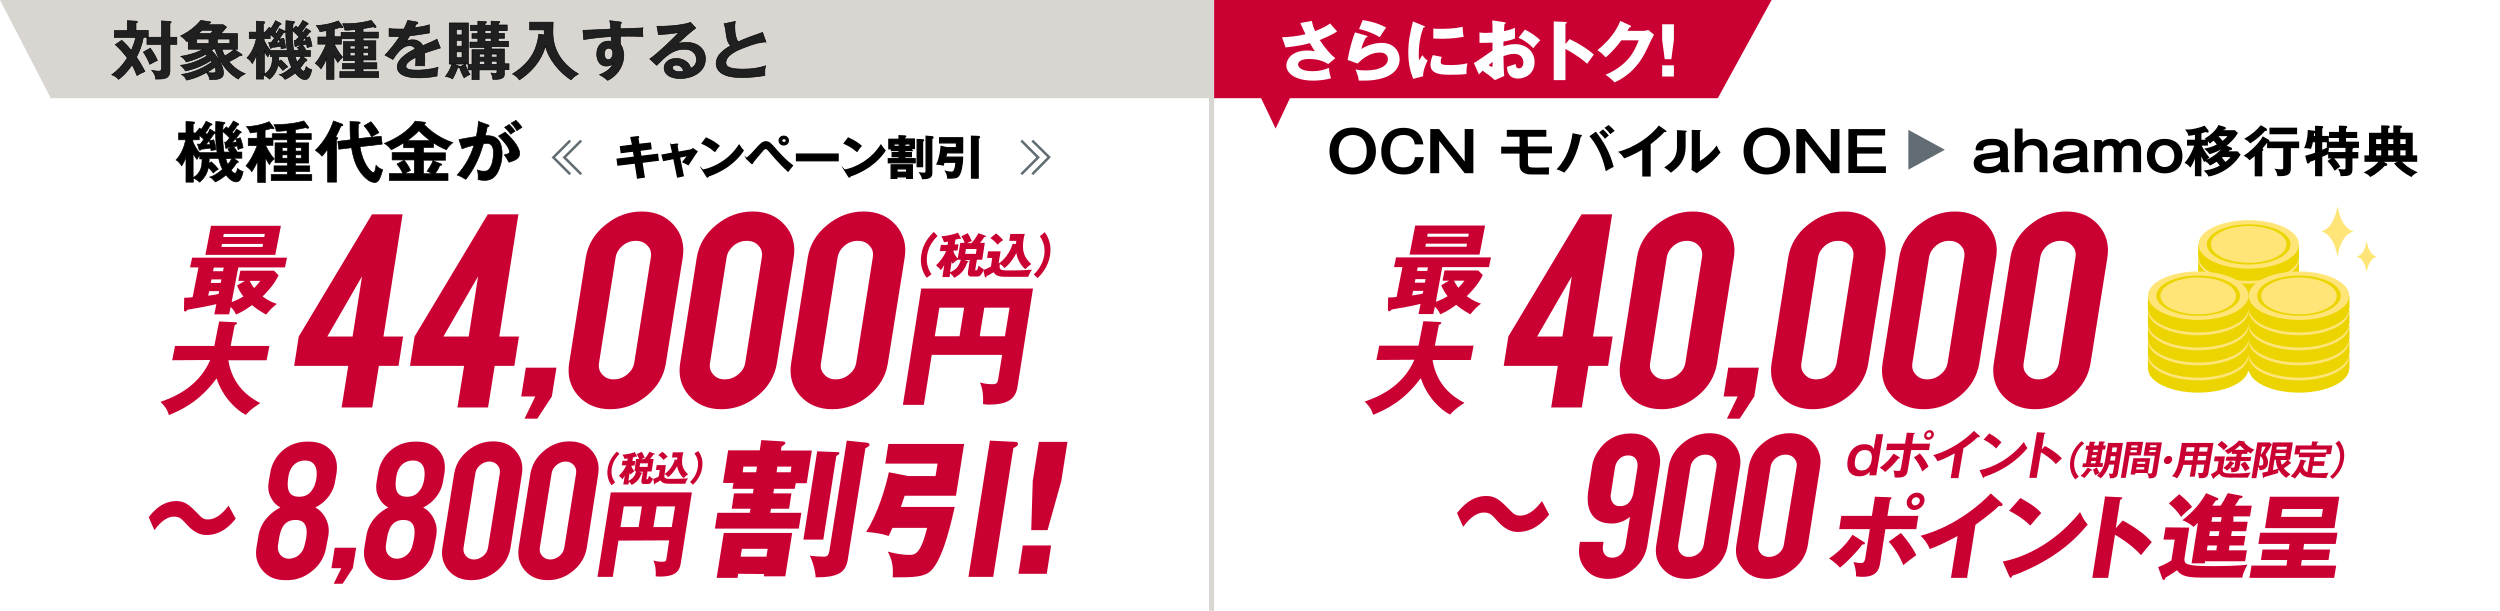 <?xml version="1.0" encoding="UTF-8"?><svg id="_レイヤー_2" xmlns="http://www.w3.org/2000/svg" viewBox="0 0 979.9 239.4"><defs><style>.cls-1{fill:#ffe577;}.cls-1,.cls-2,.cls-3,.cls-4,.cls-5,.cls-6,.cls-7{stroke-width:0px;}.cls-8{stroke:#d9d6d2;stroke-width:2px;}.cls-8,.cls-9,.cls-10,.cls-11,.cls-12,.cls-13{stroke-miterlimit:10;}.cls-8,.cls-11{fill:none;}.cls-9{stroke-width:.5px;}.cls-9,.cls-10,.cls-12,.cls-13{stroke:#000;}.cls-10,.cls-12{stroke-width:.25px;}.cls-11{stroke:#626d73;}.cls-12{fill:#202020;}.cls-3{fill:#d9d6d2;}.cls-4{fill:#fff;}.cls-5{fill:#ebd400;}.cls-13{stroke-width:.56px;}.cls-6{fill:#626d73;}.cls-7{fill:#ca0033;}</style></defs><g id="_レイヤー_1-2"><g id="_レイヤー_2-2"><rect class="cls-4" width="979.9" height="239.4"/><polygon class="cls-7" points="694.4 0 474.9 0 474.9 38.5 494.3 38.5 500 50.4 505.6 38.5 673.3 38.5 694.4 0"/><path class="cls-4" d="M514.2,8.2c.4,1.9.7,2.8,1.3,4,3.8-1.5,5.1-2.5,5.9-3,.8,1.1,2,2.3,2.7,3.1-2,1.4-4.5,2.4-6.8,3.4,1.6,2.6,4.4,5.9,6.1,7.1l-2.8,2.3c-2.1-1.4-5.1-2-7.3-2s-4.5.5-4.5,2.2c0,.7.7,2.6,5.7,2.6,2.4,0,4.1-.4,6.4-1.3,0,1.3.5,3.2.8,4.1-2.3.6-4.7.9-7,.9-6.6,0-10.5-2.6-10.5-6,0-2.2,2-5.8,8.2-5.8,1.7,0,2.3.2,3,.3-.5-.8-1-1.4-2-3.2-4.2,1.2-8.1,1.5-9.5,1.7l-1.4-4c2.6-.1,5.7-.3,9.2-1.2-.3-.7-1.8-3.7-2-4.4l4.5-.8h0Z"/><path class="cls-4" d="M535.6,14c.2.1.4.1.4.3,0,.3-.3.3-.6.4-.7,1.2-1.4,2.7-1.8,4.5,2.4-1.6,5.6-2.4,8-2.4,4.7,0,7,3.3,7,6.4,0,5-4.9,8.4-14,8.4h-2c-.2-1.4-.4-2.1-1.3-4.4.9.2,1.9.4,4,.4,6.2,0,8.7-2.2,8.7-4.4,0-.8-.4-2.6-3.2-2.6-3.9,0-6.7,2.4-8.7,4.3l-3.9-1.4c.8-4.4,1.6-7.3,2.9-10.8l4.5,1.3h0ZM534.1,7.9c1,.1,5.2.7,9.2,2.9-1,1.4-1.7,2.5-2.5,3.8-2.3-1.5-5.6-2.7-8.1-3.2l1.4-3.5h0Z"/><path class="cls-4" d="M557.9,10.1c.5.2.7.3.7.4,0,.2-.5.3-.7.3-.8,2.3-1.8,5.3-1.8,10.7,0,1.1,0,1.4.2,2.1.2-.3.8-1.4,1.2-2,.8,1.2,1.7,1.9,2.1,2.1-.7,1.2-1.9,4.2-1.8,6.2l-3.9,1c-.9-2.4-1.9-5.3-1.9-10.4,0-4.7.8-7.9,1.8-12.1l4.1,1.7ZM565.1,22.3c-.2.4-.4,1.3-.4,1.9,0,1.1.7,1.3,3.8,1.3,1.8,0,4.2-.1,6.7-.7-.5,1.9-.4,3.9-.4,4.2-1.9.3-5,.3-6.9.3-4.1,0-7.2-.7-7.2-3.9,0-.3,0-1.8.9-3.8l3.5.7h0ZM561.8,11.2c.8.1,1.9.1,3.5.1,4.5,0,7-.6,8-.8,0,.4.1,2.7.4,3.9-1.1.2-4,.8-8.4.8-1.6,0-2.7-.1-3.5-.1v-3.9h0Z"/><path class="cls-4" d="M589.6,8.7c.4.1.6.1.6.3,0,.3-.3.4-.5.4-.1.8-.1,1.7-.2,2.8,1.6-.3,2.9-.7,4.3-1.3v4.2c-.7.3-2.1.8-4.5,1.2v1.8c.7-.2,2.4-.8,4.6-.8,4.1,0,7.6,2.7,7.6,7,0,4.8-3.8,6.5-6.5,6.5-4.1,0-4.3-3.5-4.3-4.6.6-.2,3-1,3.4-1.1,0,.5,0,1.7,1.3,1.7,1,0,1.7-1,1.7-2.3,0-1.6-1-3.4-3.6-3.4-1.7,0-3.3.6-4.2.9.1,5.2.1,5.8.3,7.8l-3.7,1.6c-1.5-1.4-2.6-2.2-4.8-3.7-.7.7-1,1.1-1.4,1.5l-2-4.5c1.3-.6,6.2-4.2,7.3-4.9v-3.1c-1.6.1-3.5.1-5.1.1v-4.1c.5.1,1,.2,2.2.2,1.1,0,2.6-.1,2.9-.1,0-1.9,0-2.2-.1-4.8l4.7.7h0ZM583.5,25.5c.5.4,1,.7,1.2.7.4,0,.4-.9.3-1.9-.3.2-.8.6-1.5,1.2h0ZM597.7,11.6c1.9.9,4.5,2.6,6,4.2-1.5,1.5-2,2.2-2.7,3.1-1.6-1.7-3.5-3.1-5.8-4.1l2.5-3.2h0Z"/><path class="cls-4" d="M615.2,15.3c4,1.9,7.5,4.2,9.5,6.1-1.2,1.7-1.4,1.9-2.6,3.6-.9-.8-3.6-3.2-8.5-5.8v12.2h-4.6V8.4l4.6.2c.2,0,.5,0,.5.3s-.3.4-.5.4v8l1.6-2h0Z"/><path class="cls-4" d="M644.1,12.1c.9,0,1.4-.2,1.9-.4l2.3,1.9c-.5.8-2.2,4.3-2.8,5.7-4.2,9-10.3,11.9-12.7,13-.5-.6-1.2-1.4-3.5-3,4.2-1.7,7.5-4.5,8.9-6.2,2.2-2.5,3.5-5.7,4.1-7.3h-6.8c-1.8,2.5-3.8,4.7-6.1,6.7-1.5-1.5-2-2-3.3-2.8,6.6-5.4,8.3-9.9,9-11.5l3.9,1.8c.1.1.3.2.3.4,0,.3-.4.3-.7.4-.4.8-.5,1-.7,1.3h6.2Z"/><path class="cls-4" d="M656.1,9.5v6.1l-1,7.6h-2.6l-1-7.6v-6.1h4.6ZM651.5,25.6h4.6v4.4h-4.6v-4.4Z"/><path class="cls-7" d="M365.2,139.1l-3.1,19.6h-8.2l7.2-45.6h43.8l-6.1,38.6c-.8,4.9-4.1,6.9-11.3,6.9-1,0-1.4-.1-2.2-.2.3-4.9-.7-7.3-1.2-8.5,1.1.3,2.6.7,4.8.7,2,0,2.1-.6,2.4-2.3l1.5-9.2h-27.6ZM377.9,120.6h-9.7l-1.8,11.2h9.7l1.8-11.2ZM384,131.8h9.9l1.8-11.2h-9.9l-1.8,11.2Z"/><path class="cls-7" d="M311.5,191.6h-8.1l-.3,1.8h7.1l-.9,6h-7.1l-.3,1.6h12.2l-1,6.2h-32.9l1-6.2h12.7l.3-1.6h-7.4l.9-6h7.4l.3-1.8h-8.3l.4-2.3h-4.1l2-12.8h12.4l.6-4,8.2.5c.7.1,1.3.1,1.2.8,0,.3-1,.9-1.5,1.3l-.2,1.5h12.1l-2,12.8h-4.3l-.4,2.2h0ZM289.3,224.9l-.2,1.6h-8.2l2.8-17.6h26.8l-2.7,17h-8.4l.1-.9-10.2-.1h0ZM300.4,218.2l.5-3.1h-10.1l-.5,3.1h10.1ZM296.4,185.1l.3-2.2h-5.3l-.3,2.2h5.3ZM309.9,185.1l.3-2.2h-5.5l-.3,2.2h5.5ZM328.1,177.2c.5,0,1,.1.9.5s-.6.7-1.2,1l-5.1,32.8h-7.8l5.4-34.6,7.8.3ZM339.6,173.5c.9.1,1.3.4,1.2.9-.1.6-.9.9-1.6,1.3l-6.9,43.6c-.8,4.9-3.4,7-12.6,7-.1-2.6-1.2-6.4-2.3-8.5,1.6.2,3.7.4,5.3.4,1.4,0,2-.2,2.4-2.4l6.8-43.1,7.7.8h0Z"/><path class="cls-7" d="M374.2,198.7c-2.6,11.9-5.5,21.2-9.3,25-2.7,2.6-7.1,2.6-15,2.6.3-4.6-.3-6.9-1.9-10.1,2.4.7,5.8,1.3,8.3,1.3,2.2,0,4.5,0,7.1-10.6h-13.6c-.5,1.2-.9,2-1.5,3.2-2.9-1.1-7.3-1.5-8.8-1.6,4.7-7.5,7.6-17.4,8.9-23.4l7.6,1.5h10.7l.8-4.9h-20.5l1.2-7.7h29.7l-3.2,20.3h-20.1c-.8,2.3-1.1,3.2-1.5,4.4h21.1ZM398,173.2c.2,0,1.1.1,1,.9-.1.5-.4.9-1.8,1.5l-7.9,50.5h-9.7l8.4-53.4,10,.5h0Z"/><path class="cls-7" d="M400.9,213.8h11.1l-1.7,11.1h-11.1l1.7-11.1h0ZM418.4,173.2l-2.4,15.3-5.4,19.3h-6.4l.6-19.3,2.4-15.3h11.2Z"/><path class="cls-7" d="M367.5,92.5c-1.1,1.1-3.5,3.5-4.1,7.5-.6,4,1,6.4,1.7,7.5l-1.9,1.4c-.9-1.3-2.8-4.2-2.1-9,.7-4.8,3.5-7.6,4.9-9l1.5,1.6h0Z"/><path class="cls-7" d="M376.4,95.2h1.7c0-.1-.6-1.7-1.3-2.6l2.5-1.2c.6.8,1.4,2.6,1.6,3.1-.4.1-.8.3-1.8.8h1.7c1.5-1.7,2.4-3.3,2.7-3.9l2.8,1s.2.1.2.2c0,.3-.4.3-.7.3-.5.8-.9,1.4-1.7,2.3h1.9l-1,6.6h-2.1l-.6,3.7c0,.3-.1.5.2.5.4,0,.6-.1,1.1-1.9.5.5,1.3,1.1,2,1.4-.3,1.1-.9,1.9-1.1,2.2-.4.5-.8.7-1.6.7h-2.1c-1.3,0-1.5-.8-1.4-1.8l.7-4.7h-2.1l1.5.5c.1,0,.2.1.1.2,0,.2-.3.3-.5.3-.8,2.4-2,4.4-5.1,6-.4-.8-1.4-1.6-1.6-1.8l-.2,1.5h-2.8l.7-4.7c-.7,1.1-.9,1.5-1.3,2-.3-.4-.6-.8-1.9-1.9,1.8-1.8,2.9-3.2,4-5.6h-2.5l.4-2.4h2.6l.2-1.3c-.8.2-1.2.2-1.6.2-.3-.9-.7-1.8-1-2.3,2.2-.1,5.4-.9,6.5-1.4l1.1,2.1v.2c0,.2-.2.2-.3.2s-.2,0-.4-.2c-.4.2-.7.3-1.4.4l-.3,1.9h1.5l-.4,2.4h-1.5l-.1.4c.4,1.1.9,1.8,1.7,2.7l1-6.1h0ZM375.3,101.8c-1.1.8-1.3,1-1.9,1.6-.2-.3-.2-.5-.4-.8l-.6,4.1c.6-.2,1.5-.7,2.4-1.5,1.3-1.4,1.6-2.8,1.8-3.4,0,0-1.3,0-1.3,0ZM378.6,97.6l-.3,1.9h4.2l.3-1.9h-4.2Z"/><path class="cls-7" d="M398.2,95.6c0-.5.1-.8.2-1.2h-2.8l.4-2.7h5.7c-.3.8-.4,1.4-.5,2.1-.7,4.5.1,7,3,9.7-1.2.9-1.6,1.2-2.3,2-1.8-1.3-3.3-4.3-3.5-6.3-2.2,4-4.1,5.5-4.8,5.9-.5-1.1-1.6-1.5-1.7-1.6l-.1.9c0,1.6.9,1.6,4.5,1.6,4,0,6.7-.2,8.2-.3-.6.8-1.2,2-1.5,2.8h-9c-3.3,0-4.1-1-4.5-1.8-.4.2-1,.6-1.4.8-1.1.6-1.2.6-1.4.7-.1.4-.2.6-.4.6s-.2-.2-.3-.4l-.6-2.6c1.1-.3,2.3-.9,3-1.3l.5-3.4h-2l.4-2.6h4.9l-.8,4.8c2.2-1.4,4.5-4.3,5.5-7.7h1.3ZM390.4,91.5c1,.7,2.2,1.9,2.8,2.6-1.1.7-1.7,1.3-2.2,1.8-1.2-1.5-2.4-2.3-2.8-2.6l2.2-1.8Z"/><path class="cls-7" d="M409.5,91c.9,1.3,2.8,4.2,2.1,9-.8,4.8-3.5,7.6-4.9,9l-1.5-1.4c1.1-1.1,3.4-3.5,4.1-7.5.6-4-1-6.4-1.7-7.5l1.9-1.6h0Z"/><path class="cls-7" d="M90.8,118.4c1.9-.7,3.1-1.3,4.6-2.2-1.3-1.7-1.9-2.9-2.5-4.3l3.1-1.8h-2.6l.8-4h13.2l1.8,1.8c-2,4.2-5.4,7.4-6.3,8.3,2.8,2,4.6,2.6,5.6,2.9-2.2,1.8-2.4,2.1-4.2,4.2-2.7-1.5-4.5-2.8-5.5-3.7-3.3,2.4-5.4,3.3-6.3,3.7-.4-.9-.9-1.9-2.1-3l-.6,2.9h-5.8l.8-4c-3.6.9-7.7,1.6-11.3,2.2-.4.4-.6.7-.9.7-.4,0-.5-.4-.5-.9l.1-4.5c1,0,1.8,0,3.3-.2l2.3-11.7h-3.3l.8-3.8h37.2l-.8,3.8h-18.3l-2.6,13.6h0ZM110.1,88.5l-2.2,11.4h-27.4l2.2-11.4h27.4ZM85.9,114.1h-3.9l-.4,1.8c2.6-.4,2.9-.4,4.1-.7l.2-1.1ZM86.8,109.5h-3.9l-.3,1.4h3.9l.3-1.4ZM87.7,104.9h-3.9l-.3,1.4h3.9l.3-1.4ZM87,95.6l-.2,1.2h16.1l.2-1.2h-16.1ZM103.6,92.9l.2-1.2h-16.1l-.2,1.2h16.1ZM97.9,110.1c.6,1.4,1.6,2.6,1.7,2.8,1.4-1.4,1.9-2.1,2.4-2.8h-4.1Z"/><path class="cls-7" d="M67.5,141.2l1.1-5.6h15.4l1.9-9.6,6.3.3c.2,0,.8,0,.7.5-.1.3-.5.5-.9.6l-1.6,8.2h15.2l-1.1,5.6h-15c1.6,10,8.1,14.5,12.5,16.8-3.9,2.5-4.9,3.8-5.6,4.6-3.8-1.8-9.2-7.1-11.5-14.3-6.8,9.3-14.1,12.5-18.7,14.4-.6-2.2-1.6-3.5-3.3-5.2,3.7-1.3,14.6-5,19.5-16.4l-14.9.1h0Z"/><path class="cls-7" d="M242.4,211.9l-2.2,14.2h-6l5.2-33.1h31.8l-4.4,28c-.6,3.6-3,5-8.2,5-.7,0-1-.1-1.6-.1.2-3.6-.5-5.3-.9-6.2.8.2,1.9.5,3.5.5,1.5,0,1.5-.4,1.7-1.7l1-6.7-19.9.1h0ZM251.6,198.5h-7.1l-1.3,8.1h7.1l1.3-8.1ZM256.1,206.6h7.2l1.3-8.1h-7.2l-1.3,8.1Z"/><path class="cls-7" d="M242.8,177.9c-.8.8-2.5,2.6-3,5.6s.7,4.7,1.3,5.6l-1.4,1.1c-.7-1-2.1-3.1-1.5-6.6.6-3.5,2.6-5.6,3.6-6.6l1,.9h0Z"/><path class="cls-7" d="M249.3,179.9h1.2c0-.1-.5-1.2-.9-1.9l1.9-.9c.5.6,1,1.9,1.2,2.3-.3.1-.6.2-1.4.6h1.2c1.1-1.2,1.8-2.4,2-2.9l2,.7s.1.1.1.2c0,.2-.3.2-.5.2-.4.6-.7,1-1.3,1.7h1.4l-.8,4.9h-1.6l-.4,2.7c0,.2,0,.4.2.4.3,0,.4-.1.8-1.4.4.4.9.8,1.5,1.1-.2.8-.6,1.4-.8,1.6-.3.4-.6.5-1.1.5h-1.6c-1,0-1.1-.6-1-1.3l.6-3.5h-1.5l1.1.4c.1,0,.1.1.1.2,0,.2-.2.2-.3.2-.6,1.7-1.5,3.2-3.8,4.4-.3-.6-1-1.2-1.1-1.3l-.2,1.1h-2l.6-3.5c-.5.8-.7,1.1-.9,1.5-.2-.3-.4-.6-1.4-1.4,1.3-1.4,2.1-2.4,2.9-4.1h-1.8l.3-1.8h1.9l.1-.9c-.6.1-.9.1-1.2.2-.2-.7-.6-1.3-.8-1.7,1.6,0,3.9-.6,4.8-1l.8,1.5v.2c0,.1-.2.2-.2.2,0,0-.1,0-.3-.1-.3.1-.5.2-1,.3l-.2,1.4h1.1l-.3,1.8h-1.1l-.1.3c.3.8.7,1.3,1.2,2l.6-4.9h0ZM248.5,184.8c-.8.6-1,.8-1.4,1.2-.1-.2-.2-.4-.3-.6l-.5,3c.5-.1,1.1-.5,1.7-1.1,1-1,1.2-2,1.3-2.6h-.8v.1ZM250.9,181.6l-.2,1.4h3.1l.2-1.4h-3.1Z"/><path class="cls-7" d="M265.4,180.2c0-.4.1-.6.1-.9h-2.1l.3-2h4.2c-.2.6-.3,1.1-.4,1.5-.5,3.4.1,5.2,2.2,7.1-.9.6-1.2.9-1.7,1.5-1.3-.9-2.4-3.2-2.6-4.7-1.6,2.9-3,4-3.6,4.3-.4-.8-1.2-1.1-1.3-1.2l-.1.7c0,1.2.6,1.2,3.3,1.2,2.9,0,4.9-.2,6-.2-.5.6-.9,1.5-1.1,2.1h-6.4c-2.5,0-3-.8-3.3-1.3-.3.2-.7.4-1,.6-.8.4-.9.5-1,.5-.1.3-.2.5-.3.5s-.2-.1-.2-.3l-.4-1.9c.9-.2,1.7-.6,2.2-1l.4-2.5h-1.5l.3-1.9h3.6l-.5,3.5c1.6-1.1,3.3-3.2,4-5.7l.9.1h0ZM259.6,177.1c.8.5,1.6,1.4,2.1,1.9-.8.5-1.2.9-1.6,1.3-.9-1.1-1.7-1.7-2.1-1.9l1.6-1.3Z"/><path class="cls-7" d="M273.7,176.8c.7,1,2.1,3.1,1.5,6.6-.5,3.5-2.6,5.6-3.6,6.6l-1.1-1.1c.8-.8,2.5-2.6,3-5.6s-.7-4.7-1.3-5.6l1.5-.9h0Z"/><path class="cls-7" d="M92.4,203.3c-4.5,5.7-8.8,6.4-11.5,6.4-1.2,0-4.1-.1-7.6-4-2.2-2.4-2.9-3.2-5.1-3.2-3.6,0-6.4,3.6-7.7,5.3l-2.2-5.1c1.5-1.9,5-6.3,10.8-6.3,3.4,0,5.2,1.6,8.2,4.7,1.8,1.9,2.4,2.5,4.2,2.5,3.8,0,6.6-3.5,8.1-5.4l2.8,5.1h0Z"/><line class="cls-8" x1="474.9" x2="474.9" y2="239.4"/><polygon class="cls-3" points="474.9 38.5 474.9 0 0 0 19.9 38.5 474.9 38.5"/><polyline class="cls-11" points="227.8 68.3 221.2 61.7 227.8 55.1"/><polyline class="cls-11" points="223.5 68.3 216.9 61.7 223.5 55.1"/><polyline class="cls-11" points="400.3 55.1 406.9 61.7 400.3 68.3"/><polyline class="cls-11" points="404.6 55.1 411.2 61.6 404.6 68.3"/><path class="cls-2" d="M539.3,59.3c0,5.4-3.7,9.1-9.1,9.1s-9.1-3.8-9.1-9.2,3.5-9.2,9.1-9.2,9.1,4.1,9.1,9.3ZM524.7,59.3c0,4.8,3,6.4,5.5,6.4,2.3,0,5.5-1.3,5.5-6.4s-3-6.4-5.5-6.4-5.5,1.5-5.5,6.4Z"/><path class="cls-2" d="M554.5,56.6c-.1-1.5-1-3.7-4.3-3.7-1.5,0-3,.4-4,1.7-1.1,1.5-1.3,3.3-1.3,4.7,0,2,.6,4.2,2.1,5.4,1.1.9,2.6.9,3.1.9,3,0,4.2-1.6,4.5-4h3.5c-.3,1.6-1.3,6.8-7.8,6.8-7,0-8.9-5.1-8.9-9.1,0-4.8,2.6-9.2,8.8-9.2,2.8,0,6.8,1,7.7,6.5h-3.4Z"/><path class="cls-2" d="M564.1,50.6l10,12.7v-12.7h3.4v17.3h-3.4l-10-12.7v12.7h-3.5v-17.3h3.5Z"/><path class="cls-2" d="M598.9,57.4h9.4v2.7h-9.4v3.7c0,1.7.2,1.9,3.5,1.9.5,0,3.2-.1,4.8-.1-.1.6-.1,1.5-.1,2.1v.7c-7.6,0-8,0-8.6-.2-2.9-.6-2.9-2.9-2.9-4v-4h-7.2v-2.7h7.2v-3.9h-5v-2.7h15.5v2.7h-7.3l.1,3.8h0Z"/><path class="cls-2" d="M619.7,52.9c.3.1.4.1.4.3s-.3.3-.5.4c-1.5,7-3.8,11.3-6.5,14.1-.9-.6-2.4-1.2-3-1.3,4.2-4.5,5.5-9.2,6.3-14.2l3.3.7h0ZM625.5,51.6c2.8,3.5,5.5,8,7,13.8-.9.4-2.8,1.5-3.1,1.7-1.5-7-4.3-11.3-6.4-13.7l2.5-1.8ZM628.3,50.7c.7.6,1.7,1.6,2.3,2.4-.5.4-1.1.9-1.5,1.3-.9-1.2-1.8-2-2.3-2.5l1.5-1.2ZM630.5,49c1.1.9,1.8,1.6,2.4,2.3-.7.4-1.4,1.1-1.7,1.3-.5-.7-1.5-1.8-2.3-2.5l1.6-1.1h0Z"/><path class="cls-2" d="M647,69.2h-3.3v-10.5c-4,2.3-6.1,3-7.1,3.4-.6-1-1.4-1.9-2.4-2.6,7.4-2,13-6.5,16-10.3l2.8,2c.1.1.2.2.2.3,0,.2-.2.3-.4.3-.1,0-.3,0-.4-.1-1.6,1.8-3.5,3.3-5.4,4.8v12.7h0Z"/><path class="cls-2" d="M660.6,51.2c.2,0,.5,0,.5.3,0,.2-.2.3-.4.4v5.4c0,5.6-2.6,8.1-5.8,10.4-.4-.4-.8-.9-2.6-2.1,4.4-2.7,5-5.2,5-8.2v-6.4l3.3.2h0ZM666.3,51c.2,0,.4,0,.4.2s-.2.3-.4.4v11.5c2.8-1.7,5.1-4,6.6-6.1.5,1.3.8,1.8,1.5,2.7-1.5,2-4.4,4.7-6.6,6.2-1.9,1.3-2.1,1.5-2.7,2l-2.1-1.3c0-.6.1-1.1.1-1.7v-14l3.2.1h0Z"/><path class="cls-2" d="M701.6,59.3c0,5.4-3.7,9.1-9.1,9.1s-9.1-3.8-9.1-9.2,3.5-9.2,9.1-9.2,9.1,4.1,9.1,9.3ZM687,59.3c0,4.8,3,6.4,5.5,6.4,2.3,0,5.5-1.3,5.5-6.4s-3-6.4-5.5-6.4-5.5,1.5-5.5,6.4Z"/><path class="cls-2" d="M707.6,50.6l10,12.7v-12.7h3.4v17.3h-3.4l-10-12.7v12.7h-3.5v-17.3h3.5Z"/><path class="cls-2" d="M738.9,50.6v2.5h-11v4.6h9.8v2.5h-9.8v5h11.3v2.6h-14.7v-17.2h14.4Z"/><polygon class="cls-6" points="748 66.5 748 50.9 762.3 58.7 748 66.5"/><ellipse class="cls-5" cx="881.4" cy="136.1" rx="19.7" ry="9.5"/><rect class="cls-5" x="861.6" y="131.3" width="39.5" height="4.8"/><ellipse class="cls-1" cx="881.4" cy="131.3" rx="19.7" ry="9.5"/><path class="cls-5" d="M881.4,139.2c-4.4,0-8.5-.8-11.6-2.3-3.1-1.5-4.8-3.5-4.8-5.6s1.7-4.1,4.8-5.6c3.1-1.5,7.2-2.3,11.6-2.3s8.5.8,11.6,2.3,4.8,3.5,4.8,5.6-1.7,4.1-4.8,5.6c-3.2,1.5-7.3,2.3-11.6,2.3ZM881.4,124.2c-4,0-7.7.7-10.5,2.1s-4.3,3.1-4.3,5.1,1.5,3.7,4.3,5.1,6.5,2.1,10.5,2.1,7.7-.7,10.5-2.1c2.8-1.4,4.3-3.1,4.3-5.1s-1.5-3.7-4.3-5.1-6.6-2.1-10.5-2.1Z"/><path class="cls-5" d="M880.3,133.4v2.9h-5.8v-9.4h9.3c4.5,0,6.8,1.6,6.8,3.4s-2.4,3.2-6.8,3.2l-3.5-.1h0ZM880.3,131.2h3c1,0,1.7-.5,1.7-.9,0-.5-.7-1-1.7-1h-3v1.9Z"/><ellipse class="cls-5" cx="881.4" cy="130.1" rx="19.7" ry="9.5"/><rect class="cls-5" x="861.6" y="125.3" width="39.5" height="4.8"/><ellipse class="cls-1" cx="881.4" cy="125.3" rx="19.7" ry="9.5"/><path class="cls-5" d="M881.4,133.2c-4.4,0-8.5-.8-11.6-2.3-3.1-1.5-4.8-3.5-4.8-5.6s1.7-4.1,4.8-5.6c3.1-1.5,7.2-2.3,11.6-2.3s8.5.8,11.6,2.3,4.8,3.5,4.8,5.6-1.7,4.1-4.8,5.6c-3.2,1.5-7.3,2.3-11.6,2.3ZM881.4,118.2c-4,0-7.7.7-10.5,2.1s-4.3,3.1-4.3,5.1,1.5,3.7,4.3,5.1c2.8,1.4,6.5,2.1,10.5,2.1s7.7-.7,10.5-2.1c2.8-1.4,4.3-3.1,4.3-5.1s-1.5-3.7-4.3-5.1c-2.9-1.4-6.6-2.1-10.5-2.1Z"/><path class="cls-5" d="M880.3,127.4v2.9h-5.8v-9.4h9.3c4.5,0,6.8,1.6,6.8,3.4s-2.4,3.2-6.8,3.2l-3.5-.1h0ZM880.3,125.2h3c1,0,1.7-.5,1.7-.9,0-.5-.7-1-1.7-1h-3v1.9Z"/><ellipse class="cls-5" cx="881.4" cy="124.2" rx="19.7" ry="9.5"/><rect class="cls-5" x="861.6" y="119.4" width="39.5" height="4.8"/><ellipse class="cls-1" cx="881.4" cy="119.4" rx="19.7" ry="9.5"/><path class="cls-5" d="M881.4,127.3c-4.4,0-8.5-.8-11.6-2.3-3.1-1.5-4.8-3.5-4.8-5.6s1.7-4.1,4.8-5.6c3.1-1.5,7.2-2.3,11.6-2.3s8.5.8,11.6,2.3,4.8,3.5,4.8,5.6-1.7,4.1-4.8,5.6c-3.2,1.5-7.3,2.3-11.6,2.3ZM881.4,112.2c-4,0-7.7.7-10.5,2.1s-4.3,3.1-4.3,5.1,1.5,3.7,4.3,5.1c2.8,1.3,6.5,2.1,10.5,2.1s7.7-.7,10.5-2.1,4.3-3.1,4.3-5.1-1.5-3.7-4.3-5.1c-2.9-1.3-6.6-2.1-10.5-2.1Z"/><path class="cls-5" d="M880.3,121.5v2.9h-5.8v-9.4h9.3c4.5,0,6.8,1.6,6.8,3.4s-2.4,3.2-6.8,3.2l-3.5-.1h0ZM880.3,119.3h3c1,0,1.7-.5,1.7-.9,0-.5-.7-1-1.7-1h-3v1.9Z"/><ellipse class="cls-5" cx="881.4" cy="118.3" rx="19.7" ry="9.5"/><rect class="cls-5" x="861.6" y="113.5" width="39.5" height="4.8"/><ellipse class="cls-1" cx="881.4" cy="113.5" rx="19.7" ry="9.5"/><path class="cls-5" d="M881.4,121.4c-4.4,0-8.5-.8-11.6-2.3-3.1-1.5-4.8-3.5-4.8-5.6s1.7-4.1,4.8-5.6c3.1-1.5,7.2-2.3,11.6-2.3s8.5.8,11.6,2.3,4.8,3.5,4.8,5.6-1.7,4.1-4.8,5.6c-3.2,1.5-7.3,2.3-11.6,2.3ZM881.4,106.3c-4,0-7.7.7-10.5,2.1s-4.3,3.1-4.3,5.1,1.5,3.7,4.3,5.1c2.8,1.3,6.5,2.1,10.5,2.1s7.7-.7,10.5-2.1,4.3-3.1,4.3-5.1-1.5-3.7-4.3-5.1c-2.9-1.3-6.6-2.1-10.5-2.1Z"/><path class="cls-5" d="M880.3,115.6v2.9h-5.8v-9.4h9.3c4.5,0,6.8,1.6,6.8,3.4s-2.4,3.2-6.8,3.2l-3.5-.1h0ZM880.3,113.3h3c1,0,1.7-.5,1.7-.9,0-.5-.7-1-1.7-1h-3v1.9Z"/><ellipse class="cls-5" cx="881.4" cy="112.4" rx="19.7" ry="9.5"/><rect class="cls-5" x="861.6" y="107.6" width="39.5" height="4.8"/><ellipse class="cls-1" cx="881.4" cy="107.6" rx="19.7" ry="9.5"/><path class="cls-5" d="M881.4,115.5c-4.4,0-8.5-.8-11.6-2.3-3.1-1.5-4.8-3.5-4.8-5.6s1.7-4.1,4.8-5.6c3.1-1.5,7.2-2.3,11.6-2.3s8.5.8,11.6,2.3,4.8,3.5,4.8,5.6-1.7,4.1-4.8,5.6c-3.2,1.5-7.3,2.3-11.6,2.3ZM881.4,100.4c-4,0-7.7.7-10.5,2.1s-4.3,3.1-4.3,5.1,1.5,3.7,4.3,5.1c2.8,1.3,6.5,2.1,10.5,2.1s7.7-.7,10.5-2.1,4.3-3.1,4.3-5.1-1.5-3.7-4.3-5.1-6.6-2.1-10.5-2.1Z"/><path class="cls-5" d="M880.3,109.7v2.9h-5.8v-9.4h9.3c4.5,0,6.8,1.6,6.8,3.4s-2.4,3.2-6.8,3.2l-3.5-.1h0ZM880.3,107.4h3c1,0,1.7-.5,1.7-.9,0-.5-.7-1-1.7-1h-3v1.9Z"/><ellipse class="cls-5" cx="881.4" cy="106.5" rx="19.7" ry="9.5"/><rect class="cls-5" x="861.6" y="101.7" width="39.5" height="4.8"/><ellipse class="cls-1" cx="881.4" cy="101.7" rx="19.7" ry="9.5"/><path class="cls-5" d="M881.4,109.6c-4.4,0-8.5-.8-11.6-2.3-3.1-1.5-4.8-3.5-4.8-5.6s1.7-4.1,4.8-5.6c3.1-1.5,7.2-2.3,11.6-2.3s8.5.8,11.6,2.3,4.8,3.5,4.8,5.6-1.7,4.1-4.8,5.6c-3.2,1.4-7.3,2.3-11.6,2.3ZM881.4,94.5c-4,0-7.7.7-10.5,2.1s-4.3,3.1-4.3,5.1,1.5,3.7,4.3,5.1,6.5,2.1,10.5,2.1,7.7-.7,10.5-2.1,4.3-3.1,4.3-5.1-1.5-3.7-4.3-5.1c-2.9-1.3-6.6-2.1-10.5-2.1Z"/><path class="cls-5" d="M880.3,103.8v2.9h-5.8v-9.4h9.3c4.5,0,6.8,1.6,6.8,3.4s-2.4,3.2-6.8,3.2l-3.5-.1h0ZM880.3,101.5h3c1,0,1.7-.5,1.7-.9,0-.5-.7-1-1.7-1h-3v1.9Z"/><ellipse class="cls-5" cx="881.4" cy="100.6" rx="19.7" ry="9.5"/><rect class="cls-5" x="861.6" y="95.8" width="39.5" height="4.8"/><ellipse class="cls-1" cx="881.4" cy="95.8" rx="19.7" ry="9.5"/><path class="cls-5" d="M881.4,103.7c-4.4,0-8.5-.8-11.6-2.3-3.1-1.5-4.8-3.5-4.8-5.6s1.7-4.1,4.8-5.6c3.1-1.5,7.2-2.3,11.6-2.3s8.5.8,11.6,2.3,4.8,3.5,4.8,5.6-1.7,4.1-4.8,5.6c-3.2,1.4-7.3,2.3-11.6,2.3ZM881.4,88.6c-4,0-7.7.7-10.5,2.1s-4.3,3.1-4.3,5.1,1.5,3.7,4.3,5.1c2.8,1.3,6.5,2.1,10.5,2.1s7.7-.7,10.5-2.1,4.3-3.1,4.3-5.1-1.5-3.7-4.3-5.1c-2.9-1.3-6.6-2.1-10.5-2.1Z"/><ellipse class="cls-5" cx="861.6" cy="144.4" rx="19.7" ry="9.5"/><rect class="cls-5" x="841.9" y="139.6" width="39.5" height="4.8"/><ellipse class="cls-1" cx="861.6" cy="139.6" rx="19.7" ry="9.5"/><path class="cls-5" d="M861.6,147.5c-4.4,0-8.5-.8-11.6-2.3s-4.8-3.5-4.8-5.6,1.7-4.1,4.8-5.6,7.2-2.3,11.6-2.3,8.5.8,11.6,2.3c3.1,1.5,4.8,3.5,4.8,5.6s-1.7,4.1-4.8,5.6c-3.1,1.4-7.2,2.3-11.6,2.3ZM861.6,132.4c-4,0-7.7.7-10.5,2.1-2.8,1.4-4.3,3.1-4.3,5.1s1.5,3.7,4.3,5.1c2.8,1.4,6.5,2.1,10.5,2.1s7.7-.7,10.5-2.1c2.8-1.4,4.3-3.1,4.3-5.1s-1.5-3.7-4.3-5.1-6.5-2.1-10.5-2.1Z"/><path class="cls-5" d="M860.6,141.7v2.9h-5.8v-9.4h9.3c4.5,0,6.8,1.6,6.8,3.4s-2.4,3.2-6.8,3.2l-3.5-.1h0ZM860.6,139.4h3c1,0,1.7-.5,1.7-.9,0-.5-.7-1-1.7-1h-3v1.9Z"/><ellipse class="cls-5" cx="861.6" cy="138.5" rx="19.7" ry="9.5"/><rect class="cls-5" x="841.9" y="133.7" width="39.5" height="4.8"/><ellipse class="cls-1" cx="861.6" cy="133.7" rx="19.7" ry="9.5"/><path class="cls-5" d="M861.6,141.6c-4.4,0-8.5-.8-11.6-2.3s-4.8-3.5-4.8-5.6,1.7-4.1,4.8-5.6,7.2-2.3,11.6-2.3,8.5.8,11.6,2.3c3.1,1.5,4.8,3.5,4.8,5.6s-1.7,4.1-4.8,5.6c-3.1,1.4-7.2,2.3-11.6,2.3ZM861.6,126.5c-4,0-7.7.7-10.5,2.1-2.8,1.4-4.3,3.1-4.3,5.1s1.5,3.7,4.3,5.1,6.5,2.1,10.5,2.1,7.7-.7,10.5-2.1c2.8-1.4,4.3-3.1,4.3-5.1s-1.5-3.7-4.3-5.1c-2.8-1.3-6.5-2.1-10.5-2.1Z"/><path class="cls-5" d="M860.6,135.8v2.9h-5.8v-9.4h9.3c4.5,0,6.8,1.6,6.8,3.4s-2.4,3.2-6.8,3.2l-3.5-.1h0ZM860.6,133.5h3c1,0,1.7-.5,1.7-.9,0-.5-.7-1-1.7-1h-3v1.9Z"/><ellipse class="cls-5" cx="861.6" cy="132.6" rx="19.7" ry="9.5"/><rect class="cls-5" x="841.9" y="127.8" width="39.5" height="4.8"/><ellipse class="cls-1" cx="861.6" cy="127.8" rx="19.7" ry="9.5"/><path class="cls-5" d="M861.6,135.6c-4.4,0-8.5-.8-11.6-2.3s-4.8-3.5-4.8-5.6,1.7-4.1,4.8-5.6,7.2-2.3,11.6-2.3,8.5.8,11.6,2.3c3.1,1.5,4.8,3.5,4.8,5.6s-1.7,4.1-4.8,5.6c-3.1,1.5-7.2,2.3-11.6,2.3ZM861.6,120.6c-4,0-7.7.7-10.5,2.1s-4.3,3.1-4.3,5.1,1.5,3.7,4.3,5c2.8,1.4,6.5,2.1,10.5,2.1s7.7-.7,10.5-2.1c2.8-1.4,4.3-3.1,4.3-5.1s-1.5-3.7-4.3-5.1c-2.8-1.2-6.5-2-10.5-2Z"/><path class="cls-5" d="M860.6,129.9v2.9h-5.8v-9.4h9.3c4.5,0,6.8,1.6,6.8,3.4s-2.4,3.2-6.8,3.2l-3.5-.1h0ZM860.6,127.6h3c1,0,1.7-.5,1.7-.9,0-.5-.7-1-1.7-1h-3v1.9Z"/><ellipse class="cls-5" cx="861.6" cy="126.7" rx="19.7" ry="9.5"/><rect class="cls-5" x="841.9" y="121.9" width="39.5" height="4.8"/><ellipse class="cls-1" cx="861.6" cy="121.9" rx="19.7" ry="9.5"/><path class="cls-5" d="M861.6,129.7c-4.4,0-8.5-.8-11.6-2.3s-4.8-3.5-4.8-5.6,1.7-4.1,4.8-5.6,7.2-2.3,11.6-2.3,8.5.8,11.6,2.3c3.1,1.5,4.8,3.5,4.8,5.6s-1.7,4.1-4.8,5.6c-3.1,1.5-7.2,2.3-11.6,2.3ZM861.6,114.7c-4,0-7.7.7-10.5,2.1s-4.3,3.1-4.3,5.1,1.5,3.7,4.3,5.1,6.5,2.1,10.5,2.1,7.7-.7,10.5-2.1c2.8-1.3,4.3-3.1,4.3-5.1s-1.5-3.7-4.3-5.1c-2.8-1.3-6.5-2.1-10.5-2.1Z"/><path class="cls-5" d="M860.6,124v2.9h-5.8v-9.4h9.3c4.5,0,6.8,1.6,6.8,3.4s-2.4,3.2-6.8,3.2l-3.5-.1h0ZM860.6,121.7h3c1,0,1.7-.5,1.7-.9,0-.5-.7-1-1.7-1h-3v1.9Z"/><ellipse class="cls-5" cx="861.6" cy="120.8" rx="19.7" ry="9.5"/><rect class="cls-5" x="841.9" y="115.9" width="39.5" height="4.8"/><ellipse class="cls-1" cx="861.6" cy="115.9" rx="19.7" ry="9.5"/><path class="cls-5" d="M861.6,123.8c-4.4,0-8.5-.8-11.6-2.3s-4.8-3.5-4.8-5.6,1.7-4.1,4.8-5.6,7.2-2.3,11.6-2.3,8.5.8,11.6,2.3c3.1,1.5,4.8,3.5,4.8,5.6s-1.7,4.1-4.8,5.6c-3.1,1.5-7.2,2.3-11.6,2.3ZM861.6,108.8c-4,0-7.7.7-10.5,2.1s-4.3,3.1-4.3,5.1,1.5,3.7,4.3,5.1c2.8,1.3,6.5,2.1,10.5,2.1s7.7-.7,10.5-2.1,4.3-3.1,4.3-5.1-1.5-3.7-4.3-5.1-6.5-2.1-10.5-2.1Z"/><ellipse class="cls-5" cx="901.1" cy="144.4" rx="19.7" ry="9.5"/><rect class="cls-5" x="881.4" y="139.6" width="39.5" height="4.8"/><ellipse class="cls-1" cx="901.1" cy="139.6" rx="19.7" ry="9.5"/><path class="cls-5" d="M901.1,147.5c-4.4,0-8.5-.8-11.6-2.3s-4.8-3.5-4.8-5.6,1.7-4.1,4.8-5.6,7.2-2.3,11.6-2.3,8.5.8,11.6,2.3c3.1,1.5,4.8,3.5,4.8,5.6s-1.7,4.1-4.8,5.6c-3.1,1.4-7.2,2.3-11.6,2.3ZM901.1,132.4c-4,0-7.7.7-10.5,2.1s-4.3,3.1-4.3,5.1,1.5,3.7,4.3,5.1c2.8,1.4,6.5,2.1,10.5,2.1s7.7-.7,10.5-2.1c2.8-1.4,4.3-3.1,4.3-5.1s-1.5-3.7-4.3-5.1c-2.8-1.3-6.6-2.1-10.5-2.1Z"/><path class="cls-5" d="M900,141.7v2.9h-5.8v-9.4h9.3c4.5,0,6.8,1.6,6.8,3.4s-2.4,3.2-6.8,3.2l-3.5-.1h0ZM900,139.4h3c1,0,1.7-.5,1.7-.9,0-.5-.7-1-1.7-1h-3v1.9Z"/><ellipse class="cls-5" cx="901.1" cy="138.5" rx="19.7" ry="9.5"/><rect class="cls-5" x="881.4" y="133.7" width="39.5" height="4.8"/><ellipse class="cls-1" cx="901.1" cy="133.7" rx="19.7" ry="9.5"/><path class="cls-5" d="M901.1,141.6c-4.4,0-8.5-.8-11.6-2.3s-4.8-3.5-4.8-5.6,1.7-4.1,4.8-5.6,7.2-2.3,11.6-2.3,8.5.8,11.6,2.3c3.1,1.5,4.8,3.5,4.8,5.6s-1.7,4.1-4.8,5.6c-3.1,1.4-7.2,2.3-11.6,2.3ZM901.1,126.5c-4,0-7.7.7-10.5,2.1-2.8,1.4-4.3,3.1-4.3,5.1s1.5,3.7,4.3,5.1c2.8,1.4,6.5,2.1,10.5,2.1s7.7-.7,10.5-2.1,4.3-3.1,4.3-5.1-1.5-3.7-4.3-5.1c-2.8-1.3-6.6-2.1-10.5-2.1Z"/><path class="cls-5" d="M900,135.8v2.9h-5.8v-9.4h9.3c4.5,0,6.8,1.6,6.8,3.4s-2.4,3.2-6.8,3.2l-3.5-.1h0ZM900,133.5h3c1,0,1.7-.5,1.7-.9,0-.5-.7-1-1.7-1h-3v1.9Z"/><ellipse class="cls-5" cx="901.1" cy="132.6" rx="19.7" ry="9.5"/><rect class="cls-5" x="881.4" y="127.8" width="39.5" height="4.8"/><ellipse class="cls-1" cx="901.1" cy="127.8" rx="19.7" ry="9.5"/><path class="cls-5" d="M901.1,135.6c-4.4,0-8.5-.8-11.6-2.3s-4.8-3.5-4.8-5.6,1.7-4.1,4.8-5.6,7.2-2.3,11.6-2.3,8.5.8,11.6,2.3c3.1,1.5,4.8,3.5,4.8,5.6s-1.7,4.1-4.8,5.6c-3.1,1.5-7.2,2.3-11.6,2.3ZM901.1,120.6c-4,0-7.7.7-10.5,2.1s-4.3,3.1-4.3,5.1,1.5,3.7,4.3,5c2.8,1.4,6.5,2.1,10.5,2.1s7.7-.7,10.5-2.1c2.8-1.4,4.3-3.1,4.3-5.1s-1.5-3.7-4.3-5.1c-2.8-1.2-6.6-2-10.5-2Z"/><path class="cls-5" d="M900,129.9v2.9h-5.8v-9.4h9.3c4.5,0,6.8,1.6,6.8,3.4s-2.4,3.2-6.8,3.2l-3.5-.1h0ZM900,127.6h3c1,0,1.7-.5,1.7-.9,0-.5-.7-1-1.7-1h-3v1.9Z"/><ellipse class="cls-5" cx="901.1" cy="126.7" rx="19.7" ry="9.5"/><rect class="cls-5" x="881.4" y="121.9" width="39.5" height="4.8"/><ellipse class="cls-1" cx="901.1" cy="121.9" rx="19.7" ry="9.5"/><path class="cls-5" d="M901.1,129.7c-4.4,0-8.5-.8-11.6-2.3s-4.8-3.5-4.8-5.6,1.7-4.1,4.8-5.6,7.2-2.3,11.6-2.3,8.5.8,11.6,2.3c3.1,1.5,4.8,3.5,4.8,5.6s-1.7,4.1-4.8,5.6c-3.1,1.5-7.2,2.3-11.6,2.3ZM901.1,114.7c-4,0-7.7.7-10.5,2.1s-4.3,3.1-4.3,5.1,1.5,3.7,4.3,5.1,6.5,2.1,10.5,2.1,7.7-.7,10.5-2.1c2.8-1.3,4.3-3.1,4.3-5.1s-1.5-3.7-4.3-5.1-6.6-2.1-10.5-2.1Z"/><path class="cls-5" d="M900,124v2.9h-5.8v-9.4h9.3c4.5,0,6.8,1.6,6.8,3.4s-2.4,3.2-6.8,3.2l-3.5-.1h0ZM900,121.7h3c1,0,1.7-.5,1.7-.9,0-.5-.7-1-1.7-1h-3v1.9Z"/><ellipse class="cls-5" cx="901.1" cy="120.8" rx="19.7" ry="9.5"/><rect class="cls-5" x="881.4" y="115.9" width="39.5" height="4.8"/><ellipse class="cls-1" cx="901.1" cy="115.9" rx="19.7" ry="9.5"/><path class="cls-5" d="M901.1,123.8c-4.4,0-8.5-.8-11.6-2.3s-4.8-3.5-4.8-5.6,1.7-4.1,4.8-5.6,7.2-2.3,11.6-2.3,8.5.8,11.6,2.3c3.1,1.5,4.8,3.5,4.8,5.6s-1.7,4.1-4.8,5.6c-3.1,1.5-7.2,2.3-11.6,2.3ZM901.1,108.8c-4,0-7.7.7-10.5,2.1s-4.3,3.1-4.3,5.1,1.5,3.7,4.3,5.1c2.8,1.3,6.5,2.1,10.5,2.1s7.7-.7,10.5-2.1,4.3-3.1,4.3-5.1-1.5-3.7-4.3-5.1-6.6-2.1-10.5-2.1Z"/><path class="cls-1" d="M922.3,90.6c-2.8-.7-5.2-4.4-6-9.4,0-.1-.1-.1-.2,0-.8,5-3.1,8.7-6,9.4l-.1.1h0q0,.1.1.1c2.8.7,5.2,4.4,6,9.4,0,.1.1.1.2,0,.8-5,3.1-8.7,6-9.4q.1,0,0-.2h0c.1.1.1,0,0,0Z"/><path class="cls-1" d="M931.4,100.5c-1.8-.4-3.2-2.7-3.7-5.8,0-.1-.1-.1-.1,0-.5,3.1-1.9,5.4-3.7,5.8v.1h0v.1c1.8.4,3.2,2.7,3.7,5.8,0,.1.1.1.1,0,.5-3.1,1.9-5.4,3.7-5.8v-.2h0Z"/><path class="cls-7" d="M738.1,170.2l-2.7,16.1h-2.7l.2-1.4c-1.2,1.4-2.7,1.8-4.1,1.8-3.8,0-5.2-2.7-4.6-6.3.7-4.4,3.6-6.3,6.5-6.3s3.5,1.4,3.7,1.9l1-5.8h2.7ZM727.1,180.4c-.3,1.8-.1,4,2.6,4,3.2,0,3.8-3.3,3.9-4,.1-.7.7-4-2.6-4s-3.8,3.2-3.9,4Z"/><path class="cls-7" d="M744.5,179.2c.1.1.2.2.2.3,0,.2-.3.2-.6.2-2,2.4-2.8,3.3-5.2,5.3-.6-.6-1.3-1.2-2.1-1.7,2.5-1.7,4.2-3.7,5.4-5.5l2.3,1.4h0ZM747.4,169.6l2.7.1c.2,0,.5,0,.4.2,0,.2-.2.2-.4.3l-.6,3.7h7l-.4,2.5h-7l-1.3,7.7c-.2,1.4-.5,3.1-3.8,3.1-.4,0-1,0-1.4-.1,0-.4,0-1.2-.4-2.7.5.1,1.3.2,1.8.2.9,0,.9-.3,1.2-1.6l1.1-6.6h-7l.4-2.5h7l.7-4.3h0ZM752.5,177.7c1.4,1.5,3,4.1,3.4,5.2-.8.5-1.9,1.4-2.4,1.9-.7-1.8-2.2-4.3-3.3-5.5l2.3-1.6h0ZM758,170.5c-.2,1.1-1.2,1.9-2.2,1.9s-1.8-.8-1.6-1.9c.2-1.1,1.2-1.9,2.2-1.9s1.7.8,1.6,1.9h0ZM755.1,170.5c-.1.5.3.9.8.9s1-.4,1.1-.9c.1-.6-.3-1-.8-1s-1,.5-1.1,1h0Z"/><path class="cls-7" d="M767.6,187.4h-3l1.6-9.7c-3.9,2.1-5.9,2.8-6.8,3.1-.4-.9-1-1.8-1.7-2.4,6.9-1.9,12.6-6.1,16-9.5l2.2,1.9c.1.1.2.2.1.3,0,.2-.2.3-.4.3-.1,0-.3,0-.4-.1-1.7,1.7-3.6,3.1-5.6,4.4l-2,11.7h0Z"/><path class="cls-7" d="M775.9,184.3c5.1-1,12-4.3,17.4-11.1.5,1.2.7,1.6,1.4,2.4-1.7,2-6.5,7.8-16.9,11.3-.1.2-.1.4-.4.4-.2,0-.2-.2-.3-.4l-1.2-2.6h0ZM779.7,169.9c2.8,1.5,4,2.7,4.8,3.5-.5.5-.9.9-2.1,2.4-2.1-2.1-4-3-4.9-3.5l2.2-2.4h0Z"/><path class="cls-7" d="M801.5,174.8c2.7,1.4,5.2,3.2,6.7,4.9-1,.8-1.3,1.2-2.4,2.2-2.1-2.4-4.5-3.8-5.8-4.6l-1.7,10h-2.9l3-17.9,2.9.2c.2,0,.4,0,.4.2s-.3.3-.4.3l-1,6.1,1.2-1.4h0Z"/><path class="cls-7" d="M816.9,173.8c-.9.8-3.2,2.8-3.8,6.5-.6,3.7,1,5.7,1.7,6.5l-1.4,1.1c-2.2-2.6-2.2-5.6-1.9-7.5.3-2,1.3-4.9,4.4-7.5l1,.9h0Z"/><path class="cls-7" d="M819.4,184.5c-.4.6-1.7,2.1-2.4,2.9-.4-.4-1.3-.8-1.5-.9,1.3-1,2.2-2.4,2.8-3.2l1.5.7c.1.1.2.2.2.3-.1.2-.4.2-.6.2h0ZM816.2,183.1l.2-1.5h1.2l.9-5.3h-1.1l.3-1.6h1.1l.3-1.6,1.9.1c.2,0,.3.1.3.2s-.1.2-.4.3l-.2.9h1.8l.3-1.6,2,.1c.1,0,.3.1.3.2s-.2.2-.5.3l-.2,1h1l-.3,1.6h-1l-.9,5.3h1.1l-.2,1.5-7.9.1h0ZM821.5,180.7h-1.8l-.2.9h1.8l.2-.9ZM821.9,178.4h-1.9l-.2.9h1.8l.3-.9h0ZM822.3,176.3h-1.8l-.1.9h1.8l.1-.9ZM827,187.5c0-.5-.1-1.3-.5-1.9.4.1.9.1,1.1.1s.5,0,.6-.6l.5-3h-2c-.8,2.7-2.2,4.4-3.3,5.4-.6-.6-.8-.7-1.5-1,.3-.3.7-.7,1.1-1.1-.7.3-1,.5-1.7.9-.5-.8-.7-1.4-.9-2.3l1.5-.8c.2.4.4,1.3,1.1,2.2.9-1.1,1.8-2.6,2.2-5.4l1.1-6.4h5.8l-2,12.1c-.2,1.4-1.4,1.8-3.1,1.8h0ZM829.2,178.8h-1.8l-.2,1.1c0,.1-.1.5-.1.6h1.9l.2-1.7ZM829.8,175.4h-1.8l-.3,1.8h1.8l.3-1.8h0Z"/><path class="cls-7" d="M840,173.3l-.9,5.2h-4.4l-1.5,8.8h-1.9l2.3-14.1h6.4v.1ZM835.1,176.4l-.1.9h2.5l.1-.9h-2.5ZM841.9,185.4h-4.9l-.1.6h-1.8l1.1-6.4h6.6l-.9,5.8h0ZM837.8,175.4l.1-.8h-2.5l-.1.8h2.5ZM837.4,183.1l-.1.9h3.1l.1-.9h-3.1ZM840.8,181.8l.1-.8h-3.1l-.1.8h3.1ZM847.4,173.3l-2,12.3c-.2,1.2-.9,1.9-2.8,1.9h-.4c0-.9-.2-1.3-.6-2.1.6.2,1.1.2,1.2.2.5,0,.7-.1.8-.8l1-6.2h-4.4l.9-5.2h6.3v-.1ZM842.5,176.4l-.1.8h2.5l.1-.8h-2.5ZM845.2,175.3l.1-.8h-2.5l-.1.8h2.5Z"/><path class="cls-7" d="M851.4,180.3c-.2.9-1,1.6-1.9,1.6s-1.5-.7-1.3-1.6c.2-.9,1-1.6,1.9-1.6s1.4.7,1.3,1.6Z"/><path class="cls-7" d="M860.3,186.8h-2l.8-4.6h-3.3c-.4,1.5-1,3.4-2.5,5.3-.7-.6-1.8-.8-2-.8,1.7-1.7,2.5-4.5,2.9-6.9l1-6.2h12.4l-2,11.8c-.3,2-1.8,2.1-3.7,2,0-.7-.2-1.5-.4-2.1.2.1.7.1,1.2.1.7,0,.8-.2.9-.9l.4-2.4h-3l-.7,4.7h0ZM859.6,178.7h-3.1l-.1.8c0,.3-.1.6-.2.9h3.2l.2-1.7h0ZM860.2,175.3h-3.1l-.3,1.7h3.1l.3-1.7ZM861.3,180.4h3.2l.3-1.7h-3.2l-.3,1.7ZM861.9,177h3.2l.3-1.7h-3.2l-.3,1.7Z"/><path class="cls-7" d="M872.1,178.9l-.9,5.2c0,1.4.8,1.5,5,1.5,2.5,0,4.3-.2,6-.4-.4.5-.9,1.4-1.1,2h-7c-3,0-3.6-.6-4.2-1.5-.7.6-1.7,1.3-2,1.6-.1.2-.2.4-.3.4s-.2-.1-.3-.3l-.7-1.5c.7-.4,1.7-.9,2.4-1.6l.6-3.5h-1.8l.3-1.9h4ZM870.8,172.8c1.5,1.1,2.1,1.7,2.4,2.1-.2.2-1.3,1.2-1.6,1.6-.4-.6-1.8-1.8-2.4-2.2l1.6-1.5ZM876.7,177.9h-2l.2-.9c-.8.5-1.2.8-1.7,1-.4-.7-.6-.9-1.3-1.3,2.4-1.1,4.6-2.7,5.6-4l2,.3c.2,0,.4.1.4.3,0,.1-.1.2-.2.2.7.8,2.4,2.2,3.9,2.8-.6.5-1,.9-1.3,1.5-.3-.2-.6-.4-1.3-.8l-.2.9h-2.1l-.2,1.2h3.9l-.3,1.6h-3.9l-.4,2.5c-.2.9-.3,1.9-3.2,1.9,0-.4,0-.8-.4-1.8-.4.4-.8.8-1.3,1.2-.4-.5-.9-.8-1.4-1.1,1.1-.8,2.3-2.1,2.6-2.8l1.4.8c.1.1.2.1.2.3s-.2.2-.4.2c-.3.4-.5.7-1,1.3.3.1.6.1.9.1.6,0,.7-.3.7-.7l.3-2h-3.8l.3-1.6h3.8l.2-1.1h0ZM879.8,176.3c-.4-.3-1-.9-1.8-1.7-.8.7-1.2,1.1-2.1,1.7h3.9ZM879.9,180.9c.7.6,1.6,2.1,1.9,2.7-1.1.6-1.5.9-1.8,1.2-.4-.9-1.2-2.1-1.8-2.8l1.7-1.1h0Z"/><path class="cls-7" d="M890.5,174.2c-1,1.8-1.3,2.2-2.5,4,.4.7,1.2,2,.9,3.7-.2,1.2-1.1,2.4-3.3,2.4,0-.6-.1-.9-.4-1.4l-.8,4.5h-1.9l2.3-14h4.8l.9.8h0ZM885.4,182.4c.2,0,.4.1.7.1.8,0,1-.5,1-.8s.3-1.6-1.1-3l-.6,3.7h0ZM886.6,175.1l-.5,3.2c.7-.8,1.4-2,2-3.2h-1.5ZM897.9,181.4c.1.1.1.2.1.2,0,.1-.2.2-.2.2h-.3c-.7.7-1.5,1.2-2.3,1.7.5.7,1.3,1.6,2.6,2.4-.7.5-1,.7-1.7,1.4-1.2-.8-2.4-2.1-3-3.3,0,.1-.1.2-.1.5-.1.4-.1.7-.1.9-1.8.6-4.8,1.4-5.4,1.6-.1.2-.2.4-.3.4s-.2-.2-.2-.3l-.3-1.8c.4-.1,1-.2,2.2-.5l1.9-11.4h7.9l-1.1,6.8h-.8l1.1,1.2h0ZM890.9,184.3c.6-.2,1.2-.3,2-.6-.5-.9-.8-2.2-.8-3.5h-.6l-.6,4.1h0ZM892,177.6l-.2,1.1h4l.2-1.1h-4ZM896.2,176.2l.2-1.1h-4l-.2,1.1h4ZM893.9,180.3c.1.9.3,1.5.5,1.9.8-.6,1.5-1.2,2.1-1.9h-2.6Z"/><path class="cls-7" d="M906.1,187.2c-.9,0-3.5-.1-4.6-2.2-.7,1.2-1.6,2.1-2,2.6-.6-.5-.8-.6-1.7-.9.9-.8,3-2.9,3.9-6.6l2,.4c.2,0,.3.1.3.2,0,.2-.1.2-.5.3-.2.3-.7,1.7-.8,2,.2.8.7,1.7,1.7,2.1l1-5.9h-4.4l.2-1.1h-1.9l.6-3.5h6.1l.3-1.6,2,.1c.2,0,.4,0,.4.2,0,.1-.1.1-.5.3l-.2,1h6.2l-.6,3.4h-1.9l-.2,1.1h-4.3l-.3,1.7h4.3l-.3,1.8h-4.3l-.5,2.8c.8.1,1.9.1,2.1.1,1.3,0,1.8,0,4.5-.2-.5.9-.7,1.4-.9,2.1l-5.7-.2h0ZM911.8,177.4l.2-1.2h-10.4l-.2,1.2h10.4Z"/><path class="cls-7" d="M913.3,186.8c.9-.8,3.2-2.8,3.8-6.5.6-3.7-1-5.7-1.7-6.5l1.4-1.1c2.2,2.6,2.2,5.6,1.9,7.5-.3,2-1.3,4.9-4.4,7.5l-1-.9h0Z"/><path class="cls-7" d="M730.5,212.4c.4.2.5.4.5.6-.1.5-.8.4-1,.4-2.1,2.8-6,6.9-8.8,9.1-1.1-1.3-3-2.8-4.3-3.6,3.9-2.6,6.6-5.4,9.2-9.3l4.4,2.8h0ZM734.9,194.7l6,.2c.2,0,.5,0,.5.4,0,.3-.4.5-.6.6l-1,6.3h12.1l-.8,5.2h-12.1l-2,12.9c-.4,2.4-.9,5.8-7,5.8-1,0-1.8-.1-2.5-.2,0-2.2-.3-3.4-1-5.6,1,.2,1.9.4,2.9.4,1.4,0,1.5-1,1.7-1.9l1.8-11.4h-12l.8-5.2h12l1.2-7.5h0ZM745.1,208.9c1.2,1.4,4.3,5.1,6,8.7-2.2,1.6-3.2,2.4-5.1,3.9-1.3-3.4-3.6-6.9-5.7-9.2l4.8-3.4h0ZM754.3,196.5c-.3,1.9-2.1,3.4-4,3.4s-3.2-1.5-2.9-3.4c.3-1.9,2.1-3.4,4-3.4s3.2,1.5,2.9,3.4ZM749.3,196.5c-.1.9.5,1.6,1.3,1.6.9,0,1.7-.7,1.9-1.6.1-.9-.5-1.6-1.4-1.6s-1.7.7-1.8,1.6Z"/><path class="cls-7" d="M771,226.5h-6.3l2.6-16.4c-3.6,1.9-7.2,3.8-10.9,5.1-.8-2-2.1-3.8-3.6-5.2,14.5-3.9,24.8-13.7,27.5-16.6l4.3,3.8c.2.1.4.4.3.7s-.4.5-.7.5c-.2,0-.3,0-.7-.1-3.1,3.1-9,7.2-9.2,7.4l-3.3,20.8h0Z"/><path class="cls-7" d="M785,220.1c10.8-2.1,22.1-9.1,30.3-19.4,1.2,2.5,1.7,3.4,3,4.9-2.6,3.1-6.7,7.7-13.3,12-3.7,2.5-10.1,6-16.3,8.1-.1.4-.3.8-.6.8-.2,0-.3-.1-.5-.5l-2.6-5.9h0ZM791.9,195.2c5.7,3.1,7.3,4.9,8.2,5.9-1,1.1-1.4,1.4-4.3,4.9-3.4-3.3-6.6-4.9-8.3-5.8l4.4-5h0Z"/><path class="cls-7" d="M832,204c5,2.7,9.2,5.8,11.4,8.5-2,2.4-2.2,2.6-4.2,5.1-1-1.1-4.2-4.5-10.2-8l-2.7,16.9h-6.2l5-31.9,6.1.3c.3,0,.7,0,.6.4s-.5.5-.8.6l-1.7,11.1,2.7-3h0Z"/><path class="cls-7" d="M858.1,206.8l-1.9,12.2c0,2.1.5,2.9,11,2.9,3.4,0,10.5-.1,13.7-.6-.4.8-1.7,3.1-2,5.1h-15.1c-5.7,0-8.7-.3-10.5-2.9-1.5,1.2-4.4,2.8-4.5,2.9-.2.6-.3.9-.8.9-.3,0-.4-.2-.4-.4l-1.7-4.6c.5-.2,3-1.2,5.2-2.6l1.3-8.2h-4.4l.8-4.8,9.3.1h0ZM854.2,193.7c3.5,2.9,4.4,4.2,5,5-1.5,1.2-3.1,2.6-4.3,3.9-1.7-2.5-2.5-3.2-4.8-5.3l4.1-3.6ZM875.4,204.5h5.6l-.6,3.7h-5.6l-.3,1.9h5.6l-.6,3.7h-5.6l-.3,1.9h7.1l-.7,4.3h-15.7l-.1.8h-5.2l2.5-15.9c-.9.9-1.2,1.2-1.7,1.6-2.1-1.6-2.4-1.8-4.4-2.6,1.8-1.4,6.1-4.8,9.3-10.6l4.5,1.9c.2.1.4.3.3.4-.1.5-.4.5-1,.6-.5.7-.8,1.2-1.4,2h3.3c1-1.6,1.7-2.7,2.8-4.9l5.3,1c.3.1.6.1.5.4-.1.5-.8.6-1.2.7-.6,1-1.1,1.8-1.8,2.8h6.6l-.7,4.2h-6.5v2.1h0ZM869,213.8h-3.7l-.3,1.9h3.7l.3-1.9ZM869.9,208.2h-3.7l-.3,1.9h3.7l.3-1.9ZM870.8,202.7h-3.7l-.3,1.8h3.7l.3-1.8Z"/><path class="cls-7" d="M902.8,215.4h10.5l-.6,4.1h-10.5l-.3,2.2h13.8l-.8,4.8h-33.2l.8-4.8h13.7l.3-2.2h-10.3l.6-4.1h10.3l.3-2.2h-12.2l.7-4.4h30.3l-.7,4.4h-12.4l-.3,2.2ZM916.9,194.7l-1.9,12.3h-27.2l1.9-12.3h27.2ZM894.6,199.5l-.5,3.1h15.9l.5-3.1h-15.9Z"/><path class="cls-7" d="M562.8,118.3c1.9-.7,3.1-1.3,4.6-2.2-1.3-1.7-1.9-2.9-2.5-4.3l3.1-1.8h-2.6l.8-4h13.2l1.8,1.8c-2,4.2-5.4,7.4-6.3,8.3,2.8,2,4.6,2.6,5.6,2.9-2.2,1.8-2.4,2.1-4.2,4.2-2.7-1.5-4.5-2.8-5.5-3.7-3.3,2.4-5.4,3.3-6.3,3.7-.4-.9-.9-1.9-2.1-3l-.6,2.9h-5.8l.8-4c-3.6.9-7.7,1.6-11.3,2.2-.4.4-.6.7-1,.7s-.5-.4-.5-.9l.1-4.5c1,0,1.8,0,3.3-.2l2.3-11.7h-3.3l.8-3.8h37.2l-.8,3.8h-18.3l-2.5,13.6h0ZM582.1,88.4l-2.2,11.4h-27.4l2.2-11.4h27.4ZM557.9,114h-4l-.4,1.8c2.6-.4,2.9-.4,4.1-.7,0,.1.3-1.1.3-1.1ZM558.8,109.4h-4l-.3,1.4h4l.3-1.4ZM559.7,104.8h-4l-.3,1.4h4l.3-1.4ZM558.9,95.5l-.2,1.2h16.1l.2-1.2h-16.1ZM575.5,92.8l.2-1.2h-16.1l-.2,1.2h16.1ZM569.9,110c.6,1.4,1.6,2.6,1.7,2.8,1.4-1.4,1.9-2.1,2.4-2.8h-4.1Z"/><path class="cls-7" d="M539.5,141.1l1.1-5.6h15.4l1.9-9.6,6.3.3c.2,0,.8,0,.7.5-.1.3-.5.5-.9.6l-1.6,8.2h15.2l-1.1,5.6h-15c1.6,10,8.1,14.5,12.5,16.8-3.9,2.5-4.9,3.8-5.6,4.6-3.8-1.8-9.2-7.1-11.5-14.3-6.8,9.3-14.1,12.5-18.7,14.4-.6-2.2-1.6-3.5-3.3-5.2,3.7-1.3,14.6-5,19.5-16.4l-14.9.1h0Z"/><path class="cls-7" d="M607.2,201.7c-4.8,6-9.3,6.8-12.2,6.8-1.3,0-4.4-.1-8-4.2-2.3-2.6-3-3.4-5.4-3.4-3.8,0-6.8,3.9-8.1,5.6l-2.4-5.4c1.6-2,5.3-6.7,11.5-6.7,3.6,0,5.5,1.8,8.7,5,1.9,2,2.6,2.7,4.5,2.7,4.1,0,7-3.7,8.6-5.7l2.8,5.3h0Z"/><path class="cls-13" d="M774.58,58.67c.13-1.18.46-3.97,6.26-3.97,1.76,0,5.87.34,5.87,3.97v6.63c0,.4.18,1.32.57,1.64v.27h-2.69c-.33-.5-.38-1.2-.38-1.47-.57.61-1.83,1.93-5.18,1.93-.97,0-5.14,0-5.14-3.74,0-3.02,2.82-3.34,5.98-3.7,2.34-.27,3.15-.38,3.7-.63.53-.25.64-.84.64-1.07,0-1.91-2.54-1.91-3.13-1.91-3.55,0-3.97,1.01-4.01,2.04h-2.49ZM784.21,61.16c-.79.4-1.21.46-4.94.9-1.17.15-2.76.38-2.76,1.78,0,1.89,2.45,1.89,3.13,1.89,2.18,0,3.15-.65,3.77-1.26.33-.31.79-.9.79-1.09v-2.23Z"/><path class="cls-13" d="M792.5,56.78c.42-.52,1.65-2.08,4.54-2.08,4.03,0,5.18,3.09,5.18,4.64v7.87h-2.51v-7.62c0-1.51-1.17-2.96-3.37-2.96-3.2,0-3.84,2.56-3.84,3.23v7.35h-2.51v-16.54h2.51v6.11Z"/><path class="cls-13" d="M805.67,58.67c.13-1.18.46-3.97,6.26-3.97,1.76,0,5.87.34,5.87,3.97v6.63c0,.4.18,1.32.57,1.64v.27h-2.69c-.33-.5-.38-1.2-.38-1.47-.57.61-1.83,1.93-5.18,1.93-.97,0-5.14,0-5.14-3.74,0-3.02,2.82-3.34,5.98-3.7,2.34-.27,3.15-.38,3.7-.63.53-.25.64-.84.64-1.07,0-1.91-2.54-1.91-3.13-1.91-3.55,0-3.97,1.01-4.01,2.04h-2.49ZM815.31,61.16c-.79.4-1.21.46-4.94.9-1.17.15-2.76.38-2.76,1.78,0,1.89,2.45,1.89,3.13,1.89,2.18,0,3.15-.65,3.77-1.26.33-.31.79-.9.79-1.09v-2.23Z"/><path class="cls-13" d="M823.64,55.14l.04,1.51c.33-.55,1.23-1.95,3.77-1.95s3.22,1.47,3.51,2.08c.46-.71,1.32-2.08,3.92-2.08,2.18,0,4.06,1.11,4.06,3.91v8.61h-2.51v-8.19c0-1.01-.35-2.25-2.25-2.25-2.32,0-2.87,1.62-2.87,2.86v7.58h-2.51v-8.29c0-1.34-.79-2.14-2.23-2.14-2.71,0-2.89,2.25-2.89,2.77v7.66h-2.51v-12.07h2.47Z"/><path class="cls-13" d="M855.15,61.19c0,4.79-3.5,6.49-6.68,6.49s-6.7-1.7-6.7-6.49,3.5-6.49,6.7-6.49,6.68,1.72,6.68,6.49ZM844.39,61.19c0,2.16,1.28,4.56,4.08,4.56s4.06-2.44,4.06-4.56-1.24-4.56-4.06-4.56-4.08,2.41-4.08,4.56Z"/><path class="cls-13" d="M862.56,68.77h-1.96v-8.15c-.57,1.57-1.04,2.9-2.07,4.62-.66-.8-1.41-1.24-1.83-1.49,1.83-2.04,3.24-5.25,3.73-6.95h-2.93v-1.76h3.11v-2.52c-1.54.31-2.21.36-2.62.4-.2-.88-.73-1.62-.93-1.87,2.45.06,5.23-.76,6.97-1.45l1.24,1.55c.11.15.18.27.18.36,0,.13-.11.19-.24.19-.11,0-.29-.08-.6-.25-.42.15-.84.29-2.03.61v2.98h2.54v1.76h-2.54v.13c.42.9,1.7,3.36,3,4.77-.57.36-1.21.99-1.59,1.39-.75-1.53-1.37-3.07-1.41-3.23v8.92ZM876.82,52.18c-.9,1.6-2.82,3.63-4.61,5l2.07.84c.13.04.33.15.33.31,0,.27-.46.27-.75.23-.24.27-.53.63-.9,1.03h3.92l1.01,1.05c-4.1,6.3-10.25,7.94-12.08,8.25-.33-.71-.82-1.32-1.39-1.83,1.98-.29,4.06-.88,6.06-2.04-.46-.65-1.12-1.47-1.61-2.02-1.12.78-1.7,1.11-2.54,1.55-.55-.73-.84-.97-1.65-1.51,3.62-1.43,6.55-4.6,7.28-5.69-2.16,1.49-4.01,2.25-5.8,2.77-.44-.59-.97-1.2-1.57-1.68,2.56-.5,4.37-1.51,4.72-1.7-.22-.29-.86-1.15-1.61-1.99-.31.25-.62.52-1.48,1.15-.57-.88-1.15-1.28-1.57-1.53,2.03-1.2,4.17-3.21,5.05-5.04l2.09.65c.18.06.38.13.38.29,0,.23-.22.27-.71.29-.2.27-.31.46-.53.76h4.96l.9.84ZM869.48,53.08c-.09.1-.15.17-.31.31.75.76,1.1,1.18,1.94,2.2.97-.73,1.92-1.57,2.49-2.52h-4.12ZM871.18,61.29c-.29.23-.42.36-.66.52.4.42,1.08,1.18,1.72,2.06.29-.21,1.72-1.26,2.6-2.58h-3.66Z"/><path class="cls-13" d="M888.99,54.93c.11.06.26.19.26.36,0,.34-.35.31-.73.27-.75,1.15-1.87,2.37-2.23,2.77.22.06.57.17.57.36s-.26.29-.42.34v9.81h-2.4v-8.29c-.73.67-1.5,1.32-2.29,1.89-.49-.61-1.24-1.13-1.76-1.43,3.7-2.46,6.35-5.86,7.03-7.18l1.96,1.11ZM888.09,50.56c.11.06.22.21.22.31,0,.23-.31.27-.64.21-1.9,2.04-3.37,3.32-5.64,4.77-.55-.69-1.34-1.22-1.79-1.45,2.05-1.13,4.67-3.32,6-4.98l1.85,1.13ZM897.64,66.1c0,2.33-1.59,2.73-4.74,2.67-.26-1.34-.44-1.72-.82-2.29.95.13,1.57.17,1.85.17,1.1,0,1.28-.25,1.28-.99v-7.87h-6.31v-2.04h12v2.04h-3.26v8.31ZM900.09,52.35h-10.27v-2.04h10.27v2.04Z"/><path class="cls-13" d="M907.69,53.56v-3.99l2.25.1c.18,0,.38.04.38.21,0,.15-.13.23-.38.38v3.3h2.58v1.93h-2.58v3.67c.51-.21,1.72-.76,2.67-1.26-.22.84-.24,2.06-.24,2.31-.64.31-.82.38-2.42,1.09v7.47h-2.25v-6.51c-.77.31-1.9.78-2.51.97-.18.42-.22.59-.46.59-.15,0-.2-.08-.29-.4l-.55-2.18c1.37-.31,2.76-.8,3.81-1.18v-4.58h-1.37c-.04.19-.26,1.41-.71,2.56-.68-.17-1.35-.29-2.07-.27.44-1.07,1.19-3,1.26-6.51l2.12.25c.2.02.35.1.35.25,0,.17-.15.23-.53.4-.04.65-.07,1.01-.11,1.39h1.06ZM912.3,57.7v-1.87h4.74v-2.02h-3.88v-1.81h3.88v-2.48l2.18.08c.31.02.51.06.51.25s-.2.25-.46.36v1.78h4.37v1.81h-4.37v2.02h5.07v1.87h-2.12c.09.27-.13.36-.44.46v1.74h2.29v1.93h-2.29v4.6c0,2.29-1.41,2.31-4.12,2.35-.04-.99-.51-1.83-.71-2.23.35.06.77.13,1.46.13,1.19,0,1.21-.21,1.21-1.01v-3.84h-6.79v-1.93h6.79v-2.2h-7.32ZM914.46,61.98c.62.67,1.63,1.87,2.47,3.25-.13.08-1.12.71-1.74,1.26-.42-.71-1.43-2.25-2.47-3.34l1.74-1.18Z"/><path class="cls-13" d="M947.16,61.19v1.95h-6.22c.55.76,2.34,2.71,6.06,4.41-.62.29-1.37.88-1.9,1.49-2.36-1.24-4.83-3.11-6.28-4.89l2.05-1.01h-7.56l1.9,1.11c.15.08.24.15.24.27,0,.17-.22.21-.4.21-.13,0-.29,0-.42-.02-1.43,1.55-3.7,3.42-5.49,4.33-.9-.97-1.54-1.22-2.05-1.43,2.6-1.43,3.97-2.31,5.8-4.47h-5.84v-1.95h1.79v-8.86h4.79v-2.92l2.42.08c.2,0,.35.08.35.25,0,.19-.22.29-.62.42v2.16h2.58v-2.9l2.38.06c.2,0,.44.06.44.25,0,.27-.4.34-.64.4v2.18h4.87v8.86h1.74ZM933.62,56.71v-2.44h-2.56v2.44h2.56ZM933.62,61.19v-2.54h-2.56v2.54h2.56ZM938.36,56.71v-2.44h-2.58v2.44h2.58ZM938.36,61.19v-2.54h-2.58v2.54h2.58ZM943.19,56.71v-2.44h-2.65v2.44h2.65ZM943.19,61.19v-2.54h-2.65v2.54h2.65Z"/></g><g id="_レイヤー_5"><path class="cls-12" d="M47.7,15.8c1.6,1.4,2.7,2.7,3.8,4,.9-2.2,1.4-3.7,1.7-5.1h-8.4v-2.7h5.1v-3.9l3.5.2c.2,0,.5.1.5.3s-.3.3-.6.4v2.9h4.8v2.7h-1.9c-.5,2.9-1.6,5.7-2.7,7.8.7,1,2,3.1,3.3,5.6-1.4.6-2.2,1-3.1,1.6-.7-1.8-1-2.4-1.9-4.2-2.2,3.2-4,4.7-5.3,5.7-.9-1-1.5-1.3-2.7-1.8,2.1-1.5,4.1-3.4,6.1-6.6-1.6-2.2-3.3-3.9-4.7-5.2l2.5-1.7ZM58.9,18.9c.8,1.1,2,2.8,2.8,4.8-.5.2-1,.4-3,1.5-.4-1.3-1.6-3.5-2.5-4.8l2.7-1.5ZM69.3,14.6v2.8h-2.7v10.2c0,3.4-2.3,3.4-5.6,3.4,0-1.7-1.2-3.1-1.5-3.4,1,.2,2.5.3,2.7.3,1,0,1.1-.4,1.1-1.6v-8.9h-5.7v-2.8h5.7v-6.4l3.3.2c.3,0,.5.1.5.3s-.1.2-.5.4v5.5h2.7Z"/><path class="cls-12" d="M83.7,19.2c-.4.3-.6.4-.8.6,2.9,2.8,4.7,6.6,4.7,8.7,0,2.6-2.3,2.7-5.4,2.7-.2-1.5-1-2.4-1.3-2.8-3.7,2.1-6.7,2.8-7.8,3-.4-1-.9-1.6-1.9-2.2,4.9-.7,9.4-3,11.9-4.9-.1-.1-.4-.5-.4-.6-2,1.3-5.6,3.2-10,4.1-.7-1.1-.9-1.3-1.9-2.2,3.7-.4,7.2-1.8,10.4-3.7-.1-.2-.3-.3-.6-.6-2.4,1.3-4.6,2.2-7.6,3-.5-.9-1.1-1.6-2.1-2.2,5.1-.8,8.1-2.4,8.8-2.8h-5.9v-3.3c-.2.1-.3.2-.6.3-.5-.6-1.1-1.4-2.4-2.2,3.7-1.8,6.3-4.1,7.9-6.1l3.3.5c.3,0,.6.1.6.3s-.3.3-.8.4c-.1.1-.3.3-.4.5h6.1l1.3.9c-.9,1.2-1.7,2-2.3,2.6h6.6v6.1h-6.1c.3.9.6,1.8,1.1,2.6,1.2-.6,2.3-1.3,3.7-2.5l2.8,1.8c.1.1.3.2.3.3,0,.4-.4.4-.9.3-2,1.4-4,2.2-4.3,2.4,1.7,2,3.8,3.7,6.4,4.7-1.8.9-2.3,1.5-2.7,2.1-2.8-1.5-7.2-5.5-9.1-11.8h-.6ZM81.9,15.3h-4.8v1.7h4.8v-1.7ZM82.6,13.1c.3-.3.5-.6,1-1.2h-4.4c-.5.4-1,.9-1.5,1.2h4.9ZM81,28.4c.7.1,1.6.2,2.3.2,1.1,0,1.3-.3,1.3-.8,0-.1,0-.6-.3-1.5-.5.3-1.3,1-3.3,2.1ZM90.1,15.3h-4.9v1.7h4.9v-1.7Z"/><path class="cls-12" d="M111.5,12.1c.2.1.3.2.3.4s-.2.3-.6.2c-.2.3-1.9,2.9-3,4.1.3,0,1.3,0,1.6-.1-.1-.4-.1-.5-.4-1.3l1.8-.4c.3.8.6,2.3.8,3.8-.7.1-1.1.1-1.8.3,0-.1-.1-.8-.1-1-1,.2-3.1.5-3.6.5-.1.2-.2.4-.3.4-.2,0-.3-.2-.3-.4l-.6-1.9h1c.3-.4.6-.8,1.3-1.8-.6-.5-1.1-1-1.7-1.5v1.7h-2.4v.7c.7,1.5,1.4,2.8,2.5,4h6.6c-.3-1.8-.6-4.2-.6-8.2,0-1.4.1-2.9.1-3.5l2.8.3c.3,0,.6.1.6.3s-.3.4-.6.5c-.1.7-.1,1.3-.2,2.4l1.3-1.4c.4.3.5.5.8.7.8-1.1,1.3-1.8,1.9-2.9l1.8,1c.1.1.3.2.3.4s-.2.2-.5.2c-.9,1.3-1.4,2-2,2.7.2.2.4.4.5.5.6-.8.9-1.3,1.2-1.7l1.6,1c.2.1.2.2.2.3,0,.2-.3.2-.5.2-1,1.5-1.9,2.4-3,3.5.2,0,.9-.1,1.7-.1-.1-.3-.2-.6-.4-1.1l1.7-.5c.6,1.3.9,3,1,3.7-.8.1-1.5.5-1.9.6-.1-.4-.1-.6-.2-1.4-.6.1-3.2.5-3.8.6-.1.2-.3.4-.5.4s-.3-.2-.3-.4l-.3-2h.5c.5-.5,1-1,1.4-1.5-.2-.2-1.5-1.6-2.6-2.5-.1,4.2.3,6.3.5,7.8h2.2c-.3-.5-.5-.8-.8-1.1l2.1-.9c.3.4.8,1,1.4,2.1h1.7v2.3h-3.2l1.5,1.1c.1,0,.3.2.3.4,0,.3-.3.4-.6.3-1,1.5-1.7,2.3-2.1,2.8.5.7,1.1,1.2,1.4,1.2.6,0,.9-1.5,1-1.8.6.6,1.5,1.1,2.2,1.2-.6,2.8-1.4,3.9-2.7,3.9-.9,0-2.3-.7-3.8-2.6-.3.2-2,1.7-4,2.5-.9-1.1-1-1.3-2.2-1.8.8-.2,2.1-.6,4.8-2.9-.2-.4-.9-1.9-1.5-4.2h-3.5c0,1.1-.1,1.6-.1,1.9l.9-.6c.8.7,1.9,1.8,2.7,2.7-.8.4-1.1.7-1.9,1.4-.7-.9-1.6-1.8-1.9-2.1-.6,2.5-1.7,4.1-3.3,5.5-.8-.7-1.3-1.1-2.4-1.6v1.6h-2.8v-9.4c-.7,1.8-1.2,2.6-1.6,3.3-.9-1.5-1.6-1.9-2.1-2.2,2-2,3.2-5.1,3.7-7.6h-2.8v-2.5h2.8v-4.3l2.8.2c.1,0,.5,0,.5.3,0,.2-.3.5-.6.5v3.3h1.3l-.4-.2,1.4-1.7c.3.2.4.3.7.5.5-.8,1.2-1.8,1.8-3.1l1.9,1c.2.1.3.2.3.3,0,.2-.3.3-.6.3-.8,1.4-1.5,2.6-1.8,2.9.1.1.2.2.6.6.7-1.2.9-1.5,1.1-2l2,.9ZM103.5,29.2c2.9-1.8,3.3-4.3,3.3-7h-.8v-1.6c-.7,1-.8,1.2-1,1.7-.6-.7-.9-1.2-1.4-2.3v9.2h-.1ZM115.7,22.2c.1.5.4,1.3.8,2.2.6-.8,1.2-1.5,1.5-2.2h-2.3Z"/><path class="cls-12" d="M131,31.1h-3v-8.2c-.6,1.5-1.2,2.7-2.2,4.1-.6-.9-1.3-1.5-2.2-2.2,1.9-2.1,3.4-5.4,4.3-7.5h-3.3v-2.8h3.4v-2.5c-1.2.2-2,.3-2.6.4-.3-.9-.8-1.6-1.4-2.4,4.1-.1,7.3-1.3,8.6-1.8l1.5,2c.2.3.3.4.3.5,0,.2-.2.2-.4.2s-.4-.1-.7-.2c-.4.1-.9.4-2.3.7v3h2.7v-1.7h5.6v-1.1c-2.4.2-3,.3-4.1.2-.2-1-.5-1.7-.9-2.5,2.4.1,7-.1,11.2-1.3l1.7,2.1c.1.1.2.2.2.4s-.2.3-.4.3-.3-.1-.7-.3c-1.3.3-2.7.5-4,.7v1.4h6v2.3h-6v1.1h5v7.5h-5v1.1h5.4v2.4h-5.4v1.1h6.1v2.3h-15.2v-2.3h6v-1.1h-5v-2.1h5v-1.1h-4.6v-7.5h4.6v-1.1h-5.4v2.1h-2.8c.3.6,1.3,2.9,3.3,5.1-.6.5-1.2,1.1-1.9,2.1-.8-1.2-1.3-2.2-1.5-2.7v9.3h.1ZM139.2,19.2v-1.2h-2v1.2h2ZM137.2,20.6v1.3h2v-1.3h-2ZM144.5,19.2v-1.2h-2.1v1.2h2.1ZM142.3,20.6v1.3h2.1v-1.3h-2.1Z"/><path class="cls-12" d="M163.3,8.6c.2.1.5.1.5.4,0,.2-.3.4-.6.4-.3.6-.5.9-.8,1.5,3.7-.5,5.1-.9,5.9-1.2v3.2c-2.5.4-5.1.9-7.7,1.1-.3.5-.9,1.5-1.4,2.2,1.1-.6,2.3-.6,2.5-.6.4,0,2.8,0,4,2.3,1.9-.8,4.5-1.9,5.6-2.5l1.3,3.4c-2.3.7-4.3,1.3-6.2,2,.1,1,.1,1.8.1,2.5,0,1.1-.1,1.8-.1,2.5-.2,0-2.3-.1-3.5,0,.1-1.3.1-1.5.1-3.4-2.9,1.5-3.9,2.6-3.9,3.6,0,1.1,1.3,1.5,4.4,1.5.9,0,4,0,8.2-1.1-.3,1.3-.4,2.5-.4,3.4-3.3.7-6.5.7-7.3.7-1.5,0-8.3,0-8.3-4.3,0-3.5,5.4-6.2,7-7-.2-.6-.8-1.3-2.2-1.3-2,0-4,1.5-6.5,5.4l-3.1-1.7c1.1-1.1,3.8-4.2,5.8-7.3-1.3,0-2.1.1-4.2,0v-3.1c.6.1,2.2.2,4.2.2h1.6c.2-.3,1-1.9,1.5-3.4l3.5.6Z"/><path class="cls-12" d="M179.9,25.9c.1.1.3.1.3.3l2.1-1c.6,1.8,1.5,3.4,1.9,4-1.2.5-1.9,1-2.3,1.3-.9-1.5-1.5-3.3-1.8-4.1-.1.1-.3.2-.7.1-.3.7-.9,2.5-2,4.4-1.2-.6-1.7-.8-2.8-.9,1-1.4,1.9-2.8,2.5-4.9h-1V9h7.5v16.1h-5.9l2.2.8ZM181.1,13.7v-2.2h-2.2v2.2h2.2ZM178.9,15.9v2.2h2.2v-2.2h-2.2ZM178.9,20.3v2.3h2.2v-2.3h-2.2ZM199.5,25.2v2.1h-1.8v1.4c0,1.2,0,2.6-4.5,2.4-.1-.8-.2-1.4-.7-2.5.4.1,1.1.2,1.5.2.7,0,.8-.3.8-.8v-.6h-7v3.8h-2.8v-3.8h-1.5v-2.1h1.5v-5.8h5v-.9h-5.8v-2.1h3.1v-1.5h-2.3v-1.8h2.3v-1.2h-2.9v-2.1h2.9v-1.6l3,.2c.1,0,.4,0,.4.2s-.3.4-.6.5v.7h2.4v-1.6l2.9.1c.2,0,.5,0,.5.3,0,.2-.3.4-.6.4v.7h3.5v2.2h-3.5v1.1h2.4v1.9h-2.4v1.2h4v2.1h-6.7v.9h5.1v5.8h1.8v.2ZM190,22.4v-1.2h-2.1v1.2h2.1ZM190,25.2v-1.2h-2.1v1.2h2.1ZM190.1,12v1.1h2.4v-1.1h-2.4ZM190.1,15v1.2h2.4v-1.2h-2.4ZM194.8,22.4v-1.2h-2.2v1.2h2.2ZM194.8,25.2v-1.2h-2.2v1.2h2.2Z"/><path class="cls-12" d="M213.4,13.7c-.1-.5-.1-.8-.1-2h-5.7v-3h9.2c0,.6-.1,3.1-.1,3.6,0,2.5,0,10.7,10,16.7-.9.5-2,1.2-2.9,2.3-4.4-2.9-8.8-8-10-13.3-.9,3.1-3,8.5-10.2,13.3-.9-1.1-1.5-1.7-2.7-2.3,8.4-5.2,9.7-11.3,10.3-15.6l2.2.3Z"/><path class="cls-12" d="M243,8.6c.4.1.6.1.6.3s-.2.3-.4.4c-.1.4-.1.9-.1,2,7.7-.3,8.6-.3,8.9-.4-.1.4-.1.5-.1,1.2,0,.6,0,1.5.1,2.2-5-.2-7.7-.1-8.8-.1,0,.4-.1,2.1,0,3.2,1.3,1.7,1.3,4.2,1.3,4.5,0,2.6-1.4,7.1-6.3,9.6-.8-.7-1.5-1.3-3.2-2.2,4.1-1.6,4.9-3.5,5.2-4.3-.7.6-1.6.9-2.5.9-3.2,0-3.8-3.1-3.8-4.7,0-3.1,1.8-5.1,4.6-5.1.6,0,.8.1,1.1.1v-1.9c-5.9.4-8.9.9-10.8,1.2l-.3-3.6c.9,0,1.9-.1,10.9-.5-.1-2-.3-2.7-.4-3.3l4,.5ZM236.9,21.1c0,2.1,1.2,2.3,1.6,2.3,1,0,1.7-1.2,1.7-2.6,0-.5-.2-1.9-1.6-1.9-.9,0-1.7.7-1.7,2.2Z"/><path class="cls-12" d="M272.7,11c-1.6,1.1-6,5-7,6.1.7-.2,1.8-.5,3.4-.5,3.9,0,7.4,2.2,7.4,6.5,0,5.4-5.6,7.7-9.8,7.7s-6.4-1.8-6.4-4.2c0-2.1,2-3.7,4.8-3.7,2,0,5,1,5.6,3.9,2.3-1,2.3-3,2.3-3.5,0-1.4-.9-4-4.7-4-4.6,0-7.2,2.6-10.9,6.3l-2.7-2.5c2.8-1.8,9.9-8.6,11.4-10.4-2.3.5-6.3.8-8,.9l-.6-3.3c2,.1,9.2-.1,13.2-1.5l2,2.2ZM265,25.5c-1,0-1.4.5-1.4,1.1,0,1,1.4,1.5,2.7,1.5.7,0,1.3-.1,1.6-.2-.3-1.5-1.4-2.4-2.9-2.4Z"/><path class="cls-12" d="M300.2,16.4c-2.1.2-4,.4-9.4,2.6-1.3.5-6.3,2.5-6.3,5.6,0,1.8,2.1,2.5,6.8,2.5,4,0,6.6-.6,8.8-1.3-.3.9-.4,1.6-.3,3.8-3.3.6-7,.8-8.7.8-4.6,0-6.4-.7-7.6-1.3-1.6-.8-2.8-2.3-2.8-4.2,0-3,2.4-5.1,5.7-7-1.4-1.4-1.6-3-2-6.2-.1-.7-.2-1.3-.6-2.4l4.4-.9c-.2,1.1-.2,1.6-.2,2.4,0,2.6.6,4.6,1.3,5.6,3.6-1.6,4.9-2,9.6-3.7l1.3,3.7Z"/><path class="cls-10" d="M84.1,51.7c.2.1.4.2.4.4s-.2.3-.6.3c-.2.3-2,3-3.2,4.3.3,0,1.3,0,1.7-.1-.1-.4-.1-.5-.4-1.4l1.8-.4c.3.9.7,2.4.8,3.9-.7.1-1.1.2-1.9.3,0-.2-.1-.9-.1-1-1.1.2-3.2.5-3.8.5-.1.2-.2.4-.4.4s-.3-.2-.4-.4l-.6-2h1.1c.3-.4.7-.9,1.4-1.9-.6-.5-1.2-1.1-1.8-1.6v1.8h-2.5v.8c.7,1.6,1.4,2.9,2.6,4.2h6.9c-.3-1.9-.6-4.4-.6-8.5,0-1.5.1-3.1.1-3.7l2.9.3c.3,0,.7.1.7.3s-.3.4-.7.5c-.1.7-.1,1.4-.2,2.5l1.4-1.5c.4.3.5.5.8.7.9-1.2,1.3-1.8,2-3l1.8,1c.1.1.3.2.3.4s-.2.2-.5.2c-.9,1.4-1.4,2.1-2.1,2.9.2.2.4.4.5.5.6-.8,1-1.3,1.2-1.8l1.7,1c.2.1.2.2.2.3,0,.2-.3.2-.5.2-1,1.5-1.9,2.5-3.1,3.7.2,0,1-.1,1.8-.1-.1-.3-.2-.6-.4-1.2l1.8-.5c.6,1.4.9,3.2,1.1,3.9-.8.2-1.6.5-2,.7-.1-.4-.1-.6-.2-1.4-.6.1-3.3.6-3.9.6-.1.2-.3.4-.5.4s-.3-.2-.3-.4l-.3-2.1h.5c.5-.5,1-1.1,1.4-1.6-.2-.3-1.6-1.7-2.7-2.6-.1,4.4.3,6.6.5,8.1h2.3c-.4-.5-.5-.8-.8-1.2l2.2-1c.3.4.9,1.1,1.5,2.2h1.8v2.4h-3.3l1.6,1.1c.1.1.3.2.3.4,0,.3-.3.4-.6.3-1,1.5-1.7,2.4-2.2,2.9.5.8,1.1,1.2,1.5,1.2.7,0,.9-1.5,1-1.9.6.6,1.5,1.1,2.2,1.2-.6,2.9-1.4,4.1-2.8,4.1-.9,0-2.4-.7-3.9-2.7-.3.2-2.1,1.8-4.2,2.7-1-1.1-1.1-1.3-2.2-1.9.8-.2,2.2-.6,5-3-.2-.5-1-2-1.5-4.3h-3.7c0,1.2-.1,1.7-.1,2l.9-.7c.9.8,2,1.9,2.8,2.9-.8.4-1.2.7-2,1.5-.7-1-1.7-1.9-1.9-2.2-.6,2.7-1.7,4.2-3.4,5.8-.8-.7-1.4-1.1-2.5-1.7v1.7h-2.9v-9.8c-.7,1.8-1.2,2.7-1.7,3.4-1-1.5-1.6-2-2.2-2.3,2.1-2.1,3.3-5.4,3.8-7.9h-2.8v-2.7h2.9v-4.5l2.9.2c.1,0,.5,0,.5.3s-.4.5-.6.5v3.5h1.4l-.3-.1,1.4-1.8c.3.2.4.3.7.5.5-.8,1.3-1.9,1.9-3.2l2,1c.2.1.3.2.3.3,0,.2-.3.3-.7.3-.8,1.5-1.6,2.7-1.9,3,.1.1.2.2.7.6.8-1.3.9-1.6,1.1-2.1l1.8,1.1ZM75.8,69.6c3.1-1.9,3.4-4.5,3.4-7.3h-.9v-1.6c-.7,1-.8,1.3-1.1,1.8-.6-.7-.9-1.3-1.5-2.4v9.5h.1ZM88.5,62.2c.1.5.4,1.4.8,2.3.7-.8,1.2-1.6,1.5-2.3h-2.3Z"/><path class="cls-10" d="M104.1,71.5h-3.1v-8.5c-.6,1.5-1.3,2.8-2.3,4.3-.6-.9-1.3-1.5-2.3-2.3,2-2.2,3.5-5.6,4.4-7.9h-3.5v-2.9h3.5v-2.5c-1.3.3-2,.3-2.7.4-.4-1-.8-1.7-1.5-2.5,4.3-.1,7.6-1.3,8.9-1.9l1.6,2.1c.2.3.3.4.3.5,0,.2-.2.2-.4.2s-.4-.1-.7-.2c-.4.2-1,.4-2.4.7v3.1h2.8v-1.7h5.8v-1.2c-2.5.2-3.1.3-4.2.2-.2-1.1-.5-1.8-.9-2.6,2.5.1,7.3-.1,11.7-1.4l1.7,2.2c.1.1.2.3.2.4,0,.2-.2.3-.4.3s-.4-.1-.7-.3c-1.3.3-2.8.6-4.1.8v1.5h6.2v2.4h-6.2v1.3h5.2v7.9h-5.2v1.1h5.6v2.2h-5.6v1.2h6.4v2.4h-15.9v-2.4h6.3v-1.2h-5.2v-2.2h5.2v-1.2h-4.8v-7.8h4.8v-1.2h-5.6v2.2h-2.9c.3.6,1.4,3,3.4,5.3-.7.5-1.3,1.1-1.9,2.2-.9-1.3-1.3-2.3-1.6-2.8v9.8h.1ZM112.7,59.2v-1.3h-2.1v1.3h2.1ZM110.6,60.6v1.4h2.1v-1.3h-2.1v-.1ZM118.1,59.2v-1.3h-2.2v1.3h2.2ZM115.9,60.6v1.4h2.2v-1.3h-2.2v-.1Z"/><path class="cls-10" d="M131.8,71.4h-3.4v-12.9c-1,1.3-1.6,2.2-2.2,2.7-.7-1-2.4-2.1-2.6-2.3,4-3.8,6.1-8.4,7.1-11.5l3.3,1.2c.2.1.4.2.4.4,0,.4-.6.4-.8.4-.5,1.3-1,2.3-2,4.3.5.2.8.3.8.5,0,.3-.3.4-.5.5v16.7h-.1ZM149.4,53.4l.4,3.1-8.7,1c1,6.7,4.3,10.1,5.2,10.1.7,0,.9-1.3,1.1-2.8.9.9,1.4,1.3,2.6,1.7-1.3,5-2.3,5-3.2,5-3.1,0-6-4.7-6.2-5-.9-1.5-2.1-4-2.8-8.6l-5,.6-.4-3.1,5-.6c-.2-2.2-.2-4.4-.2-7.2l3.5.2c.2,0,.5.2.5.3,0,.2-.1.3-.7.5,0,.5-.1,1.1-.1,2,0,.4,0,2.2.1,3.7l8.9-.9ZM145.4,47.7c.8.9,2.3,2.8,3.1,4.3-.4.2-2.8,1.6-2.9,1.6-.7-1.6-2.1-3.4-2.9-4.3l2.7-1.6Z"/><path class="cls-10" d="M166,59.9h8.6v2.9h-8.6v5.3h3.5c-1.1-.6-1.7-.9-2.1-1,1.2-1.7,2-3.1,2.3-4.1l3.1,1.2c.2.1.4.2.4.3,0,.2-.1.3-.8.3-.5,1.3-1.4,2.7-1.8,3.2h5v2.8h-23v-2.8h5.3c-.2-.5-.9-2-2.3-3.7l2.8-1.5c.9,1,2,2.8,2.5,4-1.3.6-1.4.7-2.2,1.2h3.7v-5.3h-8.7v-2.9h8.7v-1.9h-4.2v-1.9c-.8.5-2.2,1.4-4.8,2.7-.4-.5-1.4-1.7-2.7-2.5,7.5-3,11-7,12-8.7l3.7.4c.2,0,.4.1.4.3,0,.3-.5.4-.7.5,4.6,4.8,9.6,6.6,11.4,7.2-.5.4-2,1.7-2.5,2.8-1.8-.7-3.4-1.6-5.1-2.7v1.8h-3.9v2.1ZM168.6,55.1c-2-1.5-3-2.4-4.4-3.9-1.3,1.5-3.2,2.9-4.5,3.9h8.9Z"/><path class="cls-10" d="M191.2,48.9c.3.1.5.2.5.4s-.1.4-.7.4c-.2,1.1-.5,2.4-.8,3.5,3.1-.2,6.6.6,6.6,7.1,0,2.8-.8,5.4-1.7,7.2-1.4,2.5-3.1,3.2-5.2,3.2-1.2,0-1.9-.2-2.5-.3.1-1.8,0-2.7-.3-3.8.7.3,1.4.5,2.5.5,1.2,0,2-.1,2.9-2.1.9-2,.9-4.5.9-5.1,0-1.1,0-3.7-2.6-3.7-.3,0-.4,0-1.3.1-1.1,3.5-2.6,8.6-6.9,14-1-.6-2.4-1.4-3.4-1.7,3.2-3.6,5.2-7.2,6.6-11.7-1.3.3-2.1.5-4.7,1.4l-1.2-3.6c1.1-.2,5.8-1.1,6.8-1.2.6-2.8.8-4.9.8-5.9l3.7,1.3ZM198,51.8c1.9,1.7,5.7,5.6,5.7,8.4,0,2.1-2.3,2.8-4.2,3.4-.5-1-1.3-2.3-1.8-2.9,1.5-.4,2-.5,2-1.3,0-1.4-2.3-4.2-4.3-6.1l2.6-1.5ZM199.6,48.8c1.4,1.4,2,2.2,2.3,2.6-.8.5-1.2.8-1.7,1.2-1-1.3-1.6-2-2.4-2.7l1.8-1.1ZM202.2,47.2c.4.3,1.5,1.4,2.4,2.7-.8.5-.9.6-2,1.3-.8-1.3-1.4-2.1-2.3-2.9l1.9-1.1Z"/><path class="cls-9" d="M247.3,53.9l2.6-.3c.1,0,.4-.1.4.2,0,.1-.1.3-.3.4l.4,2.4,4.5-.5.3,2.2-4.4.6.4,2.4,6.5-.8.3,2.3-6.4.8.9,5.8-2.6.4-.9-5.9-6.8.8-.3-2.3,6.8-.8-.4-2.4-4.8.6-.3-2.3,4.8-.6-.7-3Z"/><path class="cls-9" d="M263,56.8l2.2-.3c.2,0,.4-.1.4.2,0,.1-.1.2-.3.3l.5,2.7,4.9-.9c.3-.1.7-.2.9-.5l1.6,1.1c-.6.7-2.9,4.4-3.4,5.1-.7-.4-1.8-.8-2.1-1,.2-.2.6-.8,1.1-1.4.3-.4.7-.9.8-1.2l-3.3.7,1.5,7.3-2.2.5-1.5-7.3-4,.8-.6-2.1,4.2-.8-.7-3.2Z"/><path class="cls-9" d="M276.8,54.1c2.8,1.3,4.1,2.3,5,3.1-.4.4-.7.8-1.6,2.1-2.2-1.9-4.1-2.7-5-3.1l1.6-2.1ZM275.5,66.7c4.5-.9,10.3-3.8,14.2-9.8.7,1,.9,1.4,1.6,2.1-1.2,1.8-4.8,6.9-13.7,10,0,.2-.1.4-.3.4-.1,0-.2-.1-.3-.3l-1.5-2.4Z"/><path class="cls-9" d="M292.6,62.1c1.4-1,3-2.8,3.5-3.4,2.2-2.5,2.9-3.1,4.1-3.1s1.7.5,3.9,3c2.6,3,4.3,4.6,6.5,6.3-.5.5-1.3,1.7-1.7,2.2-1.6-1.5-3.6-3.4-6.7-7.1-1.4-1.7-1.6-1.8-2.1-1.8s-.8.3-1.7,1.4c-.8.9-2.7,3.1-3.4,4.1,0,.2,0,.4-.2.4-.1,0-.2-.1-.3-.2l-1.9-1.8ZM309,55.1c0,1-.8,1.7-1.8,1.7s-1.8-.7-1.8-1.7.8-1.7,1.8-1.7,1.8.7,1.8,1.7ZM306.4,55.1c0,.5.4.8.9.8s.9-.4.9-.8c0-.5-.4-.8-.9-.8s-.9.3-.9.8Z"/><path class="cls-9" d="M328.5,60.4v2.6h-16.3v-2.6h16.3Z"/><path class="cls-9" d="M332.5,54.1c2.8,1.3,4.1,2.3,5,3.1-.4.4-.7.8-1.6,2.1-2.2-1.9-4.1-2.7-5-3.1l1.6-2.1ZM331.1,66.7c4.5-.9,10.3-3.8,14.2-9.8.7,1,.9,1.4,1.6,2.1-1.2,1.8-4.8,6.9-13.7,10,0,.2-.1.4-.3.4-.1,0-.2-.1-.3-.3l-1.5-2.4Z"/><path class="cls-9" d="M357.5,59h-2.9v.8h2.6v1.6h-2.6v.8h4.1v1.6h-10.5v-1.6h4.2v-.8h-2.7v-1.6h2.7v-.8h-3v-.7h-1v-3.7h4v-1.4l2.2.1c.2,0,.4,0,.4.2,0,.1-.1.2-.2.2-.1.1-.2.1-.3.2v.6h3.9v3.7h-1.1v.8h.2ZM351.5,69.3v.6h-2.2v-5.3h8.3v5.3h-2.2v-.6h-3.9ZM352.5,57.4v-1h-2.1v1h2.1ZM355.4,67.5v-1.3h-3.8v1.3h3.8ZM356.7,57.4v-1h-1.6c-.1.1-.2.2-.5.2v.8h2.1ZM361.6,54.8c.2,0,.4,0,.4.2q0,.1-.1.2s-.2.1-.3.1v10h-2.1v-10.6l2.1.1ZM365.2,53.6c.2,0,.5.1.5.3s-.1.2-.5.4v13.4c0,.9,0,2.4-3.6,2.3-.1-.7-.6-1.6-1-2.2.5.1,1.2.1,1.6.1.7,0,.8-.2.8-.9v-13.6l2.2.2Z"/><path class="cls-9" d="M377.3,61.6c-.1,3.4-.7,6.2-1.6,7.3-.6.8-1.5.9-4.2.9-.1-1.3-.4-1.9-.8-2.6.7.2,1.4.3,2.2.3s1-.3,1.2-.8.6-1.5.6-3.1h-4.7c-.1.5-.2.8-.3,1.1-.9-.3-2.1-.4-2.4-.4,1-2.1,1.5-5,1.6-6.9l2.2.5h3.8v-1.9h-6.6v-2h9v5.9h-6.3c-.1.5-.1.8-.3,1.7h6.6ZM383.4,53.5c.2,0,.5,0,.5.3,0,.2-.2.3-.5.4v15.6h-2.6v-16.4l2.6.1Z"/></g><g id="_32_450"><path class="cls-7" d="M117.1,131.9l28.7-47.9h12l-7.5,47.9h7.7l-1.8,11.5h-7.7l-2.6,16.3h-12l2.6-16.3h-21.2l1.8-11.5ZM138.2,131.9l3.7-23.6-13.6,23.6h9.9Z"/><path class="cls-7" d="M162.5,131.9l28.7-47.9h12l-7.5,47.9h7.7l-1.8,11.5h-7.7l-2.6,16.3h-12l2.6-16.3h-21.2l1.8-11.5ZM183.7,131.9l3.7-23.6-13.6,23.6h9.9Z"/><path class="cls-7" d="M204.3,155.4l1.8-11.3h12l-1.8,11.3-5.7,8.7h-5l4.2-8.7h-5.5Z"/><path class="cls-7" d="M261,142.4c-.8,5-3.3,9.3-7.6,12.8-4.3,3.5-9,5.2-14.2,5.2s-9.5-1.8-12.6-5.3c-3.1-3.5-4.3-7.8-3.5-12.8l6.5-41.3c.8-5,3.3-9.3,7.6-12.8s9-5.3,14.3-5.3,9.5,1.8,12.6,5.3c3.1,3.5,4.3,7.8,3.5,12.8l-6.6,41.4ZM255.1,100.9c.3-1.8-.1-3.4-1.3-4.6-1.1-1.3-2.7-1.9-4.6-1.9s-3.6.6-5.2,1.9c-1.5,1.3-2.4,2.8-2.7,4.6l-6.5,41.3c-.3,1.8.1,3.4,1.3,4.6,1.1,1.3,2.6,1.9,4.5,1.9s3.6-.6,5.2-1.9c1.6-1.3,2.5-2.8,2.8-4.6l6.5-41.3Z"/><path class="cls-7" d="M304.5,142.4c-.8,5-3.3,9.3-7.6,12.8-4.3,3.5-9,5.2-14.2,5.2s-9.5-1.8-12.6-5.3c-3.1-3.5-4.3-7.8-3.5-12.8l6.5-41.3c.8-5,3.3-9.3,7.6-12.8,4.3-3.5,9-5.3,14.3-5.3s9.5,1.8,12.6,5.3c3.1,3.5,4.3,7.8,3.5,12.8l-6.6,41.4ZM298.6,100.9c.3-1.8-.1-3.4-1.3-4.6-1.1-1.3-2.7-1.9-4.6-1.9s-3.6.6-5.2,1.9c-1.5,1.3-2.4,2.8-2.7,4.6l-6.5,41.3c-.3,1.8.1,3.4,1.3,4.6,1.1,1.3,2.6,1.9,4.5,1.9s3.6-.6,5.2-1.9c1.6-1.3,2.5-2.8,2.8-4.6l6.5-41.3Z"/><path class="cls-7" d="M348,142.4c-.8,5-3.3,9.3-7.6,12.8-4.3,3.5-9,5.2-14.2,5.2s-9.5-1.8-12.6-5.3c-3.1-3.5-4.3-7.8-3.5-12.8l6.5-41.3c.8-5,3.3-9.3,7.6-12.8,4.3-3.5,9-5.3,14.3-5.3s9.5,1.8,12.6,5.3c3.1,3.5,4.3,7.8,3.5,12.8l-6.6,41.4ZM342.1,100.9c.3-1.8-.1-3.4-1.3-4.6-1.1-1.3-2.7-1.9-4.6-1.9s-3.6.6-5.2,1.9c-1.5,1.3-2.4,2.8-2.7,4.6l-6.5,41.3c-.3,1.8.1,3.4,1.3,4.6,1.1,1.3,2.6,1.9,4.5,1.9s3.6-.6,5.2-1.9c1.6-1.3,2.5-2.8,2.8-4.6l6.5-41.3Z"/><path class="cls-7" d="M591.2,131.9l28.7-47.9h12l-7.5,47.9h7.7l-1.8,11.5h-7.7l-2.6,16.3h-12l2.6-16.3h-21.2l1.8-11.5ZM612.4,131.9l3.7-23.6-13.6,23.6h9.9Z"/><path class="cls-7" d="M673,142.4c-.8,5-3.3,9.3-7.6,12.8s-9,5.2-14.2,5.2-9.5-1.8-12.6-5.3c-3.1-3.5-4.3-7.8-3.5-12.8l6.5-41.3c.8-5,3.3-9.3,7.6-12.8s9-5.3,14.3-5.3,9.5,1.8,12.6,5.3c3.1,3.5,4.3,7.8,3.5,12.8l-6.6,41.4ZM667.1,100.9c.3-1.8-.1-3.4-1.3-4.6-1.1-1.3-2.7-1.9-4.6-1.9s-3.6.6-5.2,1.9c-1.5,1.3-2.4,2.8-2.7,4.6l-6.5,41.3c-.3,1.8.1,3.4,1.3,4.6,1.1,1.3,2.6,1.9,4.5,1.9s3.6-.6,5.2-1.9c1.6-1.3,2.5-2.8,2.8-4.6l6.5-41.3Z"/><path class="cls-7" d="M675.6,155.4l1.8-11.3h12l-1.8,11.3-5.7,8.7h-5l4.2-8.7h-5.5Z"/><path class="cls-7" d="M732.3,142.4c-.8,5-3.3,9.3-7.6,12.8s-9,5.2-14.2,5.2-9.5-1.8-12.6-5.3-4.3-7.8-3.5-12.8l6.5-41.3c.8-5,3.3-9.3,7.6-12.8s9-5.3,14.3-5.3,9.5,1.8,12.6,5.3c3.1,3.5,4.3,7.8,3.5,12.8l-6.6,41.4ZM726.4,100.9c.3-1.8-.1-3.4-1.3-4.6-1.1-1.3-2.7-1.9-4.6-1.9s-3.6.6-5.2,1.9c-1.5,1.3-2.4,2.8-2.7,4.6l-6.5,41.3c-.3,1.8.1,3.4,1.3,4.6,1.1,1.3,2.6,1.9,4.5,1.9s3.6-.6,5.2-1.9c1.6-1.3,2.5-2.8,2.8-4.6l6.5-41.3Z"/><path class="cls-7" d="M775.8,142.4c-.8,5-3.3,9.3-7.6,12.8s-9,5.2-14.2,5.2-9.5-1.8-12.6-5.3-4.3-7.8-3.5-12.8l6.5-41.3c.8-5,3.3-9.3,7.6-12.8s9-5.3,14.3-5.3,9.5,1.8,12.6,5.3c3.1,3.5,4.3,7.8,3.5,12.8l-6.6,41.4ZM769.9,100.9c.3-1.8-.1-3.4-1.3-4.6-1.1-1.3-2.7-1.9-4.6-1.9s-3.6.6-5.2,1.9c-1.5,1.3-2.4,2.8-2.7,4.6l-6.5,41.3c-.3,1.8.1,3.4,1.3,4.6,1.1,1.3,2.6,1.9,4.5,1.9s3.6-.6,5.2-1.9c1.6-1.3,2.5-2.8,2.8-4.6l6.5-41.3Z"/><path class="cls-7" d="M819.4,142.4c-.8,5-3.3,9.3-7.6,12.8-4.3,3.5-9,5.2-14.2,5.2s-9.5-1.8-12.6-5.3c-3.1-3.5-4.3-7.8-3.5-12.8l6.5-41.3c.8-5,3.3-9.3,7.6-12.8s9-5.3,14.3-5.3,9.5,1.8,12.6,5.3,4.3,7.8,3.5,12.8l-6.6,41.4ZM813.5,100.9c.3-1.8-.1-3.4-1.3-4.6-1.1-1.3-2.7-1.9-4.6-1.9s-3.6.6-5.2,1.9c-1.5,1.3-2.4,2.8-2.7,4.6l-6.5,41.3c-.3,1.8.1,3.4,1.3,4.6,1.1,1.3,2.6,1.9,4.5,1.9s3.6-.6,5.2-1.9,2.5-2.8,2.8-4.6l6.5-41.3Z"/></g><g id="_1_000"><path class="cls-7" d="M639.3,169.9c3.9,0,6.9,1.3,9,4,2.1,2.6,2.8,5.7,2.2,9.3l-4.8,30.4c-.6,3.7-2.3,6.9-5.3,9.4s-6.3,3.9-10.1,3.9-6.9-1.3-9-4c-2.1-2.6-2.8-5.7-2.2-9.3l.2-1.2h9.2l-.2,1.4c-.2,1.4,0,2.5.6,3.4s1.6,1.4,3,1.4,2.6-.5,3.5-1.4,1.5-2.1,1.7-3.4l1.8-11.2c-2.3,1.8-4.7,2.6-7.1,2.6-3.9,0-6.6-1.3-8.1-3.9-1.4-2.3-1.7-5.4-1.1-9.4l1.5-9.6h0c.5-2.6,1.7-4.9,3.4-7s3.9-3.6,6.5-4.6c1.7-.5,3.4-.8,5.3-.8ZM641.8,183.3c.2-1.4,0-2.5-.6-3.4s-1.6-1.4-3-1.4-2.6.5-3.5,1.4-1.5,2.1-1.7,3.4l-1.6,10.3c-.3,1.6.2,3,1.2,4,.5.5,1.3.8,2.4.8,2.2,0,3.8-1.1,4.7-3.4.3-.7.4-1.2.5-1.6l1.6-10.1Z"/><path class="cls-7" d="M677.2,213.6c-.6,3.7-2.4,6.9-5.6,9.4-3.1,2.6-6.6,3.9-10.5,3.9s-7-1.3-9.3-3.9c-2.3-2.6-3.2-5.7-2.6-9.4l4.8-30.4c.6-3.7,2.4-6.9,5.6-9.5,3.1-2.6,6.7-3.9,10.5-3.9s7,1.3,9.3,3.9c2.3,2.6,3.2,5.8,2.6,9.4l-4.8,30.5ZM672.8,183c.2-1.3-.1-2.5-1-3.4-.8-1-2-1.4-3.4-1.4s-2.7.5-3.8,1.4-1.8,2.1-2,3.4l-4.8,30.5c-.2,1.3.1,2.5.9,3.4.8,1,1.9,1.4,3.3,1.4s2.7-.5,3.8-1.4,1.8-2.1,2-3.4l5-30.5Z"/><path class="cls-7" d="M708.6,213.6c-.6,3.7-2.4,6.9-5.6,9.4-3.1,2.6-6.6,3.9-10.5,3.9s-7-1.3-9.3-3.9c-2.3-2.6-3.2-5.7-2.6-9.4l4.8-30.4c.6-3.7,2.4-6.9,5.6-9.5,3.1-2.6,6.7-3.9,10.5-3.9s7,1.3,9.3,3.9c2.3,2.6,3.2,5.8,2.6,9.4l-4.8,30.5ZM704.2,183c.2-1.3-.1-2.5-1-3.4-.8-1-2-1.4-3.4-1.4s-2.7.5-3.8,1.4-1.8,2.1-2,3.4l-4.8,30.5c-.2,1.3.1,2.5.9,3.4.8,1,1.9,1.4,3.3,1.4s2.7-.5,3.8-1.4,1.8-2.1,2-3.4l5-30.5Z"/><path class="cls-7" d="M127.8,214.7c-.6,3.5-2.3,6.5-5.3,9s-6.3,3.7-10,3.7h-.7c-3.7,0-6.7-1.2-8.8-3.7-2.2-2.5-3-5.5-2.5-8.9l.8-4.8c.5-3.2,2.1-6.1,4.8-8.5,1.1-1,2.4-1.9,3.8-2.6-2.1-1.1-3.5-2.9-4.4-5.5-.4-1.3-.5-3-.1-5l.5-2.9c.5-3.4,2.1-6.3,4.5-8.6,2.8-2.5,6.1-3.8,10-3.8h.7c3.9,0,6.9,1.3,8.9,3.8,1.8,2.3,2.4,5.1,1.9,8.6l-.5,2.9c-.5,3.3-2,6-4.4,8.2-1.1,1-2.2,1.7-3.4,2.3,2.3,1.3,3.9,3.3,4.8,6.1.5,1.4.6,3.1.3,5l-.9,4.7ZM120,211c.5-3.2.1-5.3-1.3-6.4-.6-.5-1.6-.8-2.9-.8-2.2,0-3.9.9-5,2.7-.6,1.1-1.1,2.6-1.4,4.4l-.4,2.5c-.3,1.8.1,3.2,1,4.2.8.9,1.9,1.4,3.3,1.4,2.3-.1,4.1-1.2,5.3-3.2.4-.7.7-1.5.9-2.5l.5-2.3ZM124,187.6c.5-3.6-.3-5.9-2.5-6.8-.5-.2-1.1-.3-1.9-.3-1.5,0-2.7.4-3.7,1.1-.8.6-1.5,1.4-2,2.4s-.8,2.2-1,3.7c-.3,2.3-.1,4,.4,5,.7,1.4,2,2,4,2s3.6-.7,4.7-2.2c1-1.2,1.7-2.9,2-4.9Z"/><path class="cls-7" d="M129.9,222.7l1.3-8h8.4l-1.3,8-4,6.1h-3.5l3-6.1h-3.9Z"/><path class="cls-7" d="M170.1,214.7c-.6,3.5-2.3,6.5-5.3,9s-6.3,3.7-10,3.7h-.7c-3.7,0-6.7-1.2-8.8-3.7-2.2-2.5-3-5.5-2.5-8.9l.8-4.8c.5-3.2,2.1-6.1,4.8-8.5,1.1-1,2.4-1.9,3.8-2.6-2.1-1.1-3.5-2.9-4.4-5.5-.4-1.3-.5-3-.1-5l.5-2.9c.5-3.4,2.1-6.3,4.5-8.6,2.8-2.5,6.1-3.8,10-3.8h.7c3.9,0,6.9,1.3,8.9,3.8,1.8,2.3,2.4,5.1,1.9,8.6l-.5,2.9c-.5,3.3-2,6-4.4,8.2-1.1,1-2.2,1.7-3.4,2.3,2.3,1.3,3.9,3.3,4.8,6.1.5,1.4.6,3.1.3,5l-.9,4.7ZM162.3,211c.5-3.2.1-5.3-1.3-6.4-.6-.5-1.6-.8-2.9-.8-2.2,0-3.9.9-5,2.7-.6,1.1-1.1,2.6-1.4,4.4l-.4,2.5c-.3,1.8.1,3.2,1,4.2.8.9,1.9,1.4,3.3,1.4,2.3-.1,4.1-1.2,5.3-3.2.4-.7.7-1.5.9-2.5l.5-2.3ZM166.3,187.6c.5-3.6-.3-5.9-2.5-6.8-.5-.2-1.1-.3-1.9-.3-1.5,0-2.7.4-3.7,1.1-.8.6-1.5,1.4-2,2.4s-.8,2.2-1,3.7c-.3,2.3-.1,4,.4,5,.7,1.4,2,2,4,2s3.6-.7,4.7-2.2c1.1-1.2,1.7-2.9,2-4.9Z"/><path class="cls-7" d="M200.1,214.7c-.6,3.5-2.3,6.5-5.3,9s-6.3,3.7-10,3.7-6.7-1.2-8.9-3.7-3-5.5-2.5-9l4.6-29c.6-3.5,2.3-6.5,5.3-9s6.3-3.7,10-3.7,6.7,1.2,8.8,3.7c2.2,2.5,3,5.5,2.5,9l-4.5,29ZM195.9,185.6c.2-1.3-.1-2.4-.9-3.3-.8-.9-1.9-1.4-3.2-1.4s-2.5.5-3.6,1.4-1.7,2-1.9,3.3l-4.6,29c-.2,1.3.1,2.4.9,3.3.8.9,1.9,1.4,3.2,1.4s2.5-.5,3.6-1.4,1.7-2,1.9-3.3l4.6-29Z"/><path class="cls-7" d="M230,214.7c-.6,3.5-2.3,6.5-5.3,9s-6.3,3.7-10,3.7-6.7-1.2-8.9-3.7c-2.2-2.5-3-5.5-2.5-9l4.6-29c.6-3.5,2.3-6.5,5.3-9s6.3-3.7,10-3.7,6.7,1.2,8.8,3.7c2.2,2.5,3,5.5,2.5,9l-4.5,29ZM225.8,185.6c.2-1.3-.1-2.4-.9-3.3-.8-.9-1.9-1.4-3.2-1.4s-2.5.5-3.6,1.4-1.7,2-1.9,3.3l-4.6,29c-.2,1.3.1,2.4.9,3.3.8.9,1.9,1.4,3.2,1.4s2.5-.5,3.6-1.4c1.1-.9,1.7-2,1.9-3.3l4.6-29Z"/></g></g></svg>